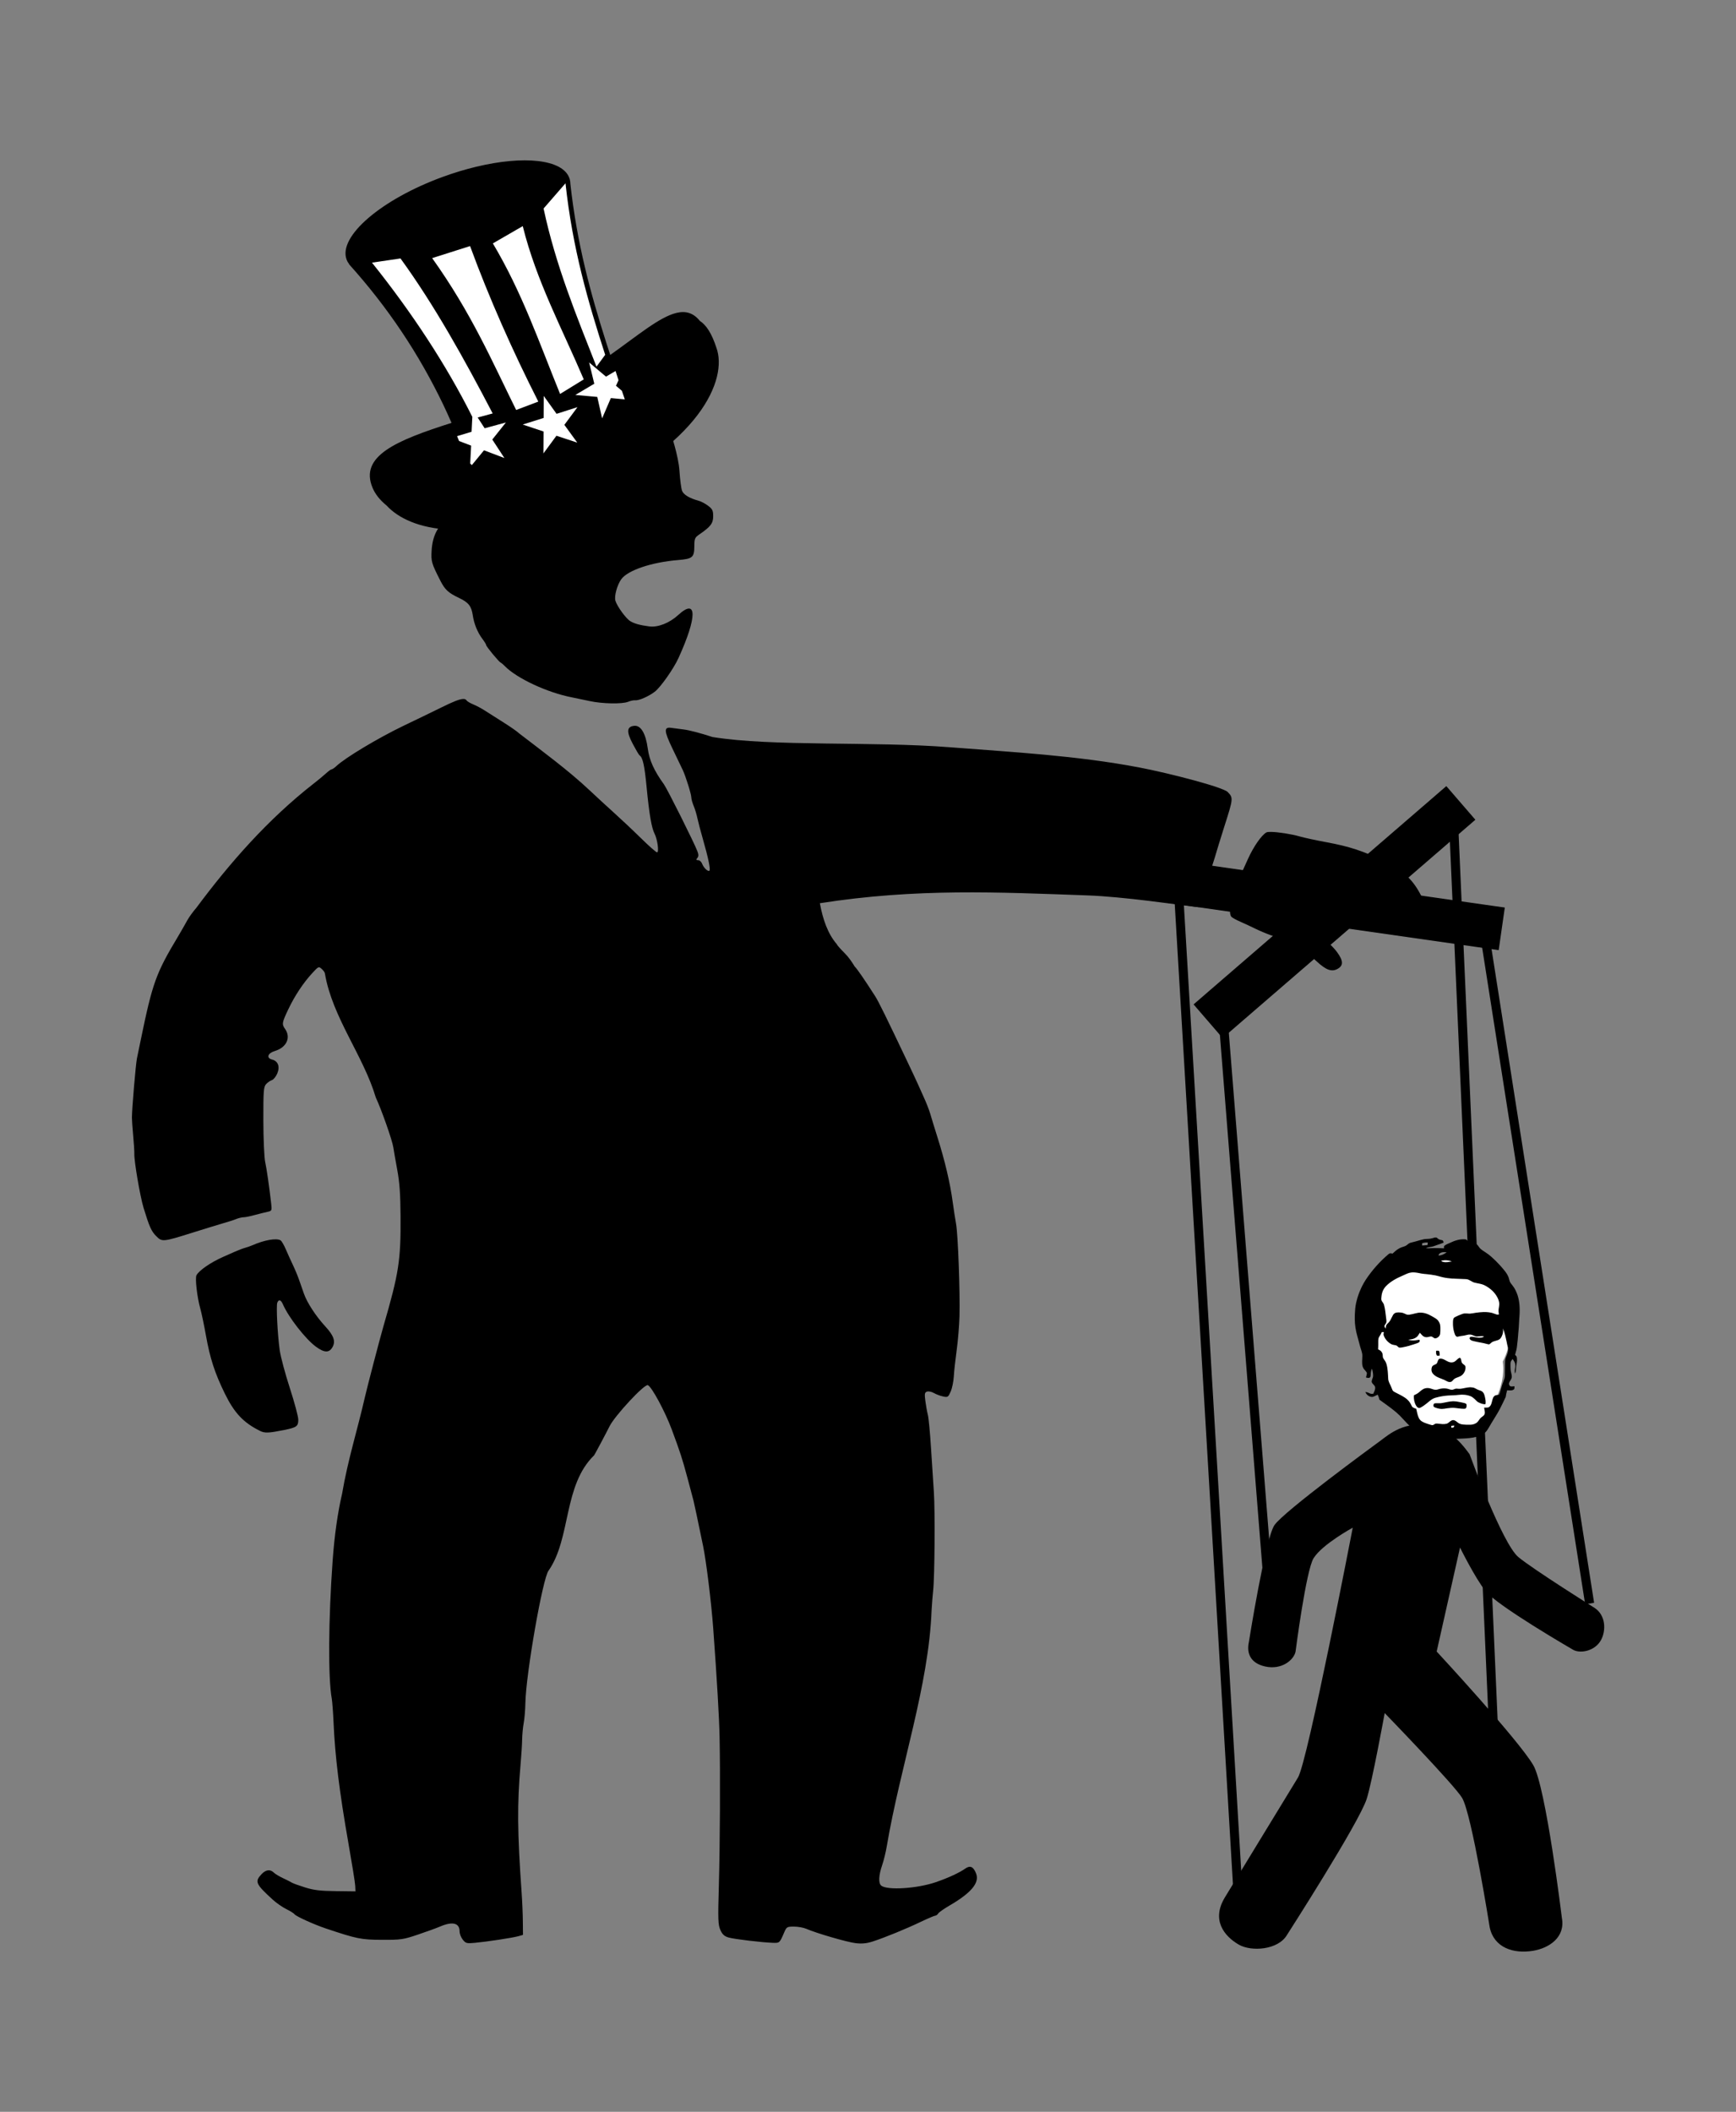 <?xml version="1.0" encoding="UTF-8" standalone="no"?>
<!-- Created with Inkscape (http://www.inkscape.org/) -->

<svg
   xmlns:dc="http://purl.org/dc/elements/1.1/"
   xmlns:cc="http://creativecommons.org/ns#"
   xmlns:rdf="http://www.w3.org/1999/02/22-rdf-syntax-ns#"
   xmlns:svg="http://www.w3.org/2000/svg"
   xmlns="http://www.w3.org/2000/svg"
   xmlns:xlink="http://www.w3.org/1999/xlink"
   xmlns:sodipodi="http://sodipodi.sourceforge.net/DTD/sodipodi-0.dtd"
   xmlns:inkscape="http://www.inkscape.org/namespaces/inkscape"
   width="451.14"
   height="548.72"
   id="svg3621"
   version="1.1"
   inkscape:version="0.48.4 r9939"
   sodipodi:docname="puppteer_Jair_Bolsonaro.svg">
  <rect width="100%" height="100%" fill="#808080" stroke="none"/>
  <defs
     id="defs3623">
    <linearGradient
       inkscape:collect="always"
       id="linearGradient27295">
      <stop
         style="stop-color:#554400;stop-opacity:1;"
         offset="0"
         id="stop27297" />
      <stop
         style="stop-color:#decd87;stop-opacity:1"
         offset="1"
         id="stop27299" />
    </linearGradient>
    <linearGradient
       inkscape:collect="always"
       id="linearGradient26796">
      <stop
         style="stop-color:#535d6c;stop-opacity:1;"
         offset="0"
         id="stop26798" />
      <stop
         style="stop-color:#929cab;stop-opacity:1"
         offset="1"
         id="stop26800" />
    </linearGradient>
    <linearGradient
       inkscape:collect="always"
       id="linearGradient26772">
      <stop
         style="stop-color:#0b1728;stop-opacity:1;"
         offset="0"
         id="stop26774" />
      <stop
         style="stop-color:#1f3f6f;stop-opacity:1"
         offset="1"
         id="stop26776" />
    </linearGradient>
    <linearGradient
       id="linearGradient26758"
       inkscape:collect="always">
      <stop
         id="stop26760"
         offset="0"
         style="stop-color:#ffb380;stop-opacity:1;" />
      <stop
         id="stop26762"
         offset="1"
         style="stop-color:#be6020;stop-opacity:1" />
    </linearGradient>
    <linearGradient
       inkscape:collect="always"
       id="linearGradient26710">
      <stop
         style="stop-color:#000000;stop-opacity:1"
         offset="0"
         id="stop26712" />
      <stop
         style="stop-color:#4d4d4d;stop-opacity:1"
         offset="1"
         id="stop26714" />
    </linearGradient>
    <linearGradient
       inkscape:collect="always"
       id="linearGradient26702">
      <stop
         style="stop-color:#1a1a1a;stop-opacity:1"
         offset="0"
         id="stop26704" />
      <stop
         style="stop-color:#808080;stop-opacity:1"
         offset="1"
         id="stop26706" />
    </linearGradient>
    <linearGradient
       inkscape:collect="always"
       xlink:href="#linearGradient26772"
       id="linearGradient27186"
       x1="1281.449"
       y1="811.211"
       x2="825.513"
       y2="823.895"
       gradientUnits="userSpaceOnUse" />
    <linearGradient
       inkscape:collect="always"
       xlink:href="#linearGradient26758"
       id="linearGradient27188"
       x1="238.489"
       y1="312.981"
       x2="464.763"
       y2="312.981"
       gradientUnits="userSpaceOnUse" />
    <linearGradient
       inkscape:collect="always"
       xlink:href="#linearGradient26710"
       id="linearGradient27190"
       x1="210.215"
       y1="178.388"
       x2="473.307"
       y2="178.388"
       gradientUnits="userSpaceOnUse" />
    <linearGradient
       inkscape:collect="always"
       xlink:href="#linearGradient26710"
       id="linearGradient27192"
       x1="100.217"
       y1="1373.574"
       x2="312.994"
       y2="1373.574"
       gradientUnits="userSpaceOnUse" />
    <linearGradient
       inkscape:collect="always"
       xlink:href="#linearGradient26710"
       id="linearGradient27194"
       x1="467.776"
       y1="1372.268"
       x2="674.769"
       y2="1372.268"
       gradientUnits="userSpaceOnUse" />
    <linearGradient
       id="linearGradient3801">
      <stop
         id="stop3803"
         style="stop-color:#a20000"
         offset="0" />
      <stop
         id="stop3805"
         style="stop-color:#d40000"
         offset="1" />
    </linearGradient>
    <linearGradient
       id="linearGradient3791">
      <stop
         id="stop3793"
         style="stop-color:#e6e6e6"
         offset="0" />
      <stop
         id="stop3795"
         style="stop-color:#d5d5d5"
         offset="1" />
    </linearGradient>
    <linearGradient
       id="linearGradient3723"
       y2="1038.8"
       gradientUnits="userSpaceOnUse"
       x2="33.363"
       gradientTransform="translate(0,1.97)"
       y1="1033.3"
       x1="15.312"
       inkscape:collect="always">
      <stop
         id="stop3637"
         style="stop-color:#003e8c"
         offset="0" />
      <stop
         id="stop3639"
         style="stop-color:#0062db"
         offset="1" />
    </linearGradient>
    <filter
       id="filter3729"
       height="1.252"
       width="1.185"
       y="-0.126"
       x="-0.092"
       inkscape:collect="always"
       color-interpolation-filters="sRGB">
      <feGaussianBlur
         id="feGaussianBlur3731"
         stdDeviation="0.411"
         inkscape:collect="always" />
    </filter>
    <filter
       id="filter3733"
       height="1.252"
       width="1.185"
       y="-0.126"
       x="-0.092"
       inkscape:collect="always"
       color-interpolation-filters="sRGB">
      <feGaussianBlur
         id="feGaussianBlur3735"
         stdDeviation="0.411"
         inkscape:collect="always" />
    </filter>
    <filter
       id="filter3743"
       height="1.296"
       width="1.302"
       y="-0.148"
       x="-0.151"
       inkscape:collect="always"
       color-interpolation-filters="sRGB">
      <feGaussianBlur
         id="feGaussianBlur3745"
         stdDeviation="0.469"
         inkscape:collect="always" />
    </filter>
    <filter
       id="filter3757"
       height="1.461"
       width="1.605"
       y="-0.23"
       x="-0.302"
       inkscape:collect="always"
       color-interpolation-filters="sRGB">
      <feGaussianBlur
         id="feGaussianBlur3759"
         stdDeviation="0.356"
         inkscape:collect="always" />
    </filter>
    <filter
       id="filter3765"
       height="1.176"
       width="1.246"
       y="-0.088"
       x="-0.123"
       inkscape:collect="always"
       color-interpolation-filters="sRGB">
      <feGaussianBlur
         id="feGaussianBlur3767"
         stdDeviation="0.263"
         inkscape:collect="always" />
    </filter>
    <filter
       id="filter3664"
       height="1.717"
       width="1.19"
       y="-0.359"
       x="-0.095"
       inkscape:collect="always"
       color-interpolation-filters="sRGB">
      <feGaussianBlur
         id="feGaussianBlur3666"
         stdDeviation="1.39"
         inkscape:collect="always" />
    </filter>
    <linearGradient
       inkscape:collect="always"
       xlink:href="#linearGradient27295"
       id="linearGradient3348"
       gradientUnits="userSpaceOnUse"
       gradientTransform="matrix(1,0,0,0.318,29.235,311.885)"
       x1="191.517"
       y1="82.318"
       x2="190.92"
       y2="393.355" />
    <linearGradient
       inkscape:collect="always"
       xlink:href="#linearGradient26758"
       id="linearGradient3350"
       gradientUnits="userSpaceOnUse"
       x1="13.889"
       y1="259.216"
       x2="46.033"
       y2="259.216" />
    <linearGradient
       inkscape:collect="always"
       xlink:href="#linearGradient26758"
       id="linearGradient3352"
       gradientUnits="userSpaceOnUse"
       x1="213.681"
       y1="86.189"
       x2="237.868"
       y2="86.189" />
    <linearGradient
       inkscape:collect="always"
       xlink:href="#linearGradient26710"
       id="linearGradient3354"
       gradientUnits="userSpaceOnUse"
       x1="157.081"
       y1="1113.72"
       x2="641.354"
       y2="1113.72" />
    <linearGradient
       inkscape:collect="always"
       xlink:href="#linearGradient26758"
       id="linearGradient3356"
       gradientUnits="userSpaceOnUse"
       x1="238.489"
       y1="312.981"
       x2="464.763"
       y2="312.981" />
    <linearGradient
       inkscape:collect="always"
       xlink:href="#linearGradient26710"
       id="linearGradient3358"
       gradientUnits="userSpaceOnUse"
       x1="210.215"
       y1="178.388"
       x2="473.307"
       y2="178.388" />
    <linearGradient
       inkscape:collect="always"
       xlink:href="#linearGradient26702"
       id="linearGradient3360"
       gradientUnits="userSpaceOnUse"
       x1="0.836"
       y1="681.749"
       x2="805.229"
       y2="681.749" />
    <linearGradient
       inkscape:collect="always"
       xlink:href="#linearGradient26710"
       id="linearGradient3362"
       gradientUnits="userSpaceOnUse"
       x1="100.217"
       y1="1373.574"
       x2="312.994"
       y2="1373.574" />
    <linearGradient
       inkscape:collect="always"
       xlink:href="#linearGradient26710"
       id="linearGradient3364"
       gradientUnits="userSpaceOnUse"
       x1="467.776"
       y1="1372.268"
       x2="674.769"
       y2="1372.268" />
    <linearGradient
       inkscape:collect="always"
       xlink:href="#linearGradient26758"
       id="linearGradient3366"
       gradientUnits="userSpaceOnUse"
       x1="1125.686"
       y1="166.604"
       x2="847.403"
       y2="179.288" />
    <linearGradient
       inkscape:collect="always"
       xlink:href="#linearGradient26772"
       id="linearGradient3368"
       gradientUnits="userSpaceOnUse"
       x1="1140.852"
       y1="62.758"
       x2="926.219"
       y2="69.1" />
    <linearGradient
       inkscape:collect="always"
       xlink:href="#linearGradient26772"
       id="linearGradient3370"
       gradientUnits="userSpaceOnUse"
       x1="1281.449"
       y1="811.211"
       x2="825.513"
       y2="823.895" />
    <linearGradient
       inkscape:collect="always"
       xlink:href="#linearGradient26796"
       id="linearGradient3372"
       gradientUnits="userSpaceOnUse"
       x1="1228.054"
       y1="1023.065"
       x2="864.203"
       y2="1027.293" />
    <linearGradient
       inkscape:collect="always"
       xlink:href="#linearGradient3801"
       id="linearGradient3374"
       gradientUnits="userSpaceOnUse"
       gradientTransform="translate(0,1.97)"
       x1="33.414"
       y1="1035.4"
       x2="14.842"
       y2="1043.5" />
    <radialGradient
       inkscape:collect="always"
       xlink:href="#linearGradient3801"
       id="radialGradient3376"
       gradientUnits="userSpaceOnUse"
       gradientTransform="matrix(4.509,0.052,-0.024,2.039,-45.612,1004.7)"
       cx="13.568"
       cy="15.359"
       r="7.492" />
    <linearGradient
       inkscape:collect="always"
       xlink:href="#linearGradient3801"
       id="linearGradient3378"
       gradientUnits="userSpaceOnUse"
       gradientTransform="translate(0,1.97)"
       x1="33.36"
       y1="1028.9"
       x2="15.411"
       y2="1028.3" />
    <linearGradient
       inkscape:collect="always"
       xlink:href="#linearGradient3791"
       id="linearGradient3380"
       gradientUnits="userSpaceOnUse"
       gradientTransform="translate(0,1006.3)"
       x1="15.411"
       y1="19.224"
       x2="17.589"
       y2="19.224" />
    <linearGradient
       inkscape:collect="always"
       xlink:href="#linearGradient3791"
       id="linearGradient3382"
       gradientUnits="userSpaceOnUse"
       gradientTransform="translate(0,1.97)"
       x1="21.304"
       y1="1023.9"
       x2="25.117"
       y2="1023.9" />
    <linearGradient
       inkscape:collect="always"
       xlink:href="#linearGradient3791"
       id="linearGradient3384"
       gradientUnits="userSpaceOnUse"
       gradientTransform="translate(0,1.97)"
       x1="26.958"
       y1="1023.1"
       x2="30.101"
       y2="1023.1" />
    <linearGradient
       inkscape:collect="always"
       xlink:href="#linearGradient3791"
       id="linearGradient3386"
       gradientUnits="userSpaceOnUse"
       gradientTransform="translate(0,1006.3)"
       x1="30.089"
       y1="16.297"
       x2="32.906"
       y2="16.297" />
    <linearGradient
       inkscape:collect="always"
       xlink:href="#linearGradient3723"
       id="linearGradient3388"
       gradientUnits="userSpaceOnUse"
       gradientTransform="translate(0,1.97)"
       x1="15.312"
       y1="1033.3"
       x2="33.363"
       y2="1038.8" />
    <radialGradient
       inkscape:collect="always"
       xlink:href="#linearGradient3791"
       id="radialGradient3390"
       gradientUnits="userSpaceOnUse"
       gradientTransform="matrix(1.388,1.031,-0.633,0.852,12.156,992.7)"
       cx="17.354"
       cy="30.081"
       r="2.562" />
    <radialGradient
       inkscape:collect="always"
       xlink:href="#linearGradient3791"
       id="radialGradient3392"
       gradientUnits="userSpaceOnUse"
       gradientTransform="matrix(1,0,0,0.99,0,0.182)"
       cx="16.556"
       cy="19.074"
       r="3.536" />
    <radialGradient
       inkscape:collect="always"
       xlink:href="#linearGradient3791"
       id="radialGradient3394"
       gradientUnits="userSpaceOnUse"
       gradientTransform="matrix(1,0,0,1.216,0,1000.3)"
       cx="30.953"
       cy="27.938"
       r="2.391" />
    <radialGradient
       inkscape:collect="always"
       xlink:href="#linearGradient3801"
       id="radialGradient3396"
       gradientUnits="userSpaceOnUse"
       gradientTransform="matrix(1,0,0,0.667,0,6)"
       cx="14.614"
       cy="17.009"
       r="7.5" />
    <linearGradient
       inkscape:collect="always"
       xlink:href="#linearGradient3801"
       id="linearGradient3546"
       gradientUnits="userSpaceOnUse"
       gradientTransform="translate(0,1.97)"
       x1="33.414"
       y1="1035.4"
       x2="14.842"
       y2="1043.5" />
    <radialGradient
       inkscape:collect="always"
       xlink:href="#linearGradient3801"
       id="radialGradient3548"
       gradientUnits="userSpaceOnUse"
       gradientTransform="matrix(4.509,0.052,-0.024,2.039,-45.612,1004.7)"
       cx="13.568"
       cy="15.359"
       r="7.492" />
    <linearGradient
       inkscape:collect="always"
       xlink:href="#linearGradient3801"
       id="linearGradient3550"
       gradientUnits="userSpaceOnUse"
       gradientTransform="translate(0,1.97)"
       x1="33.36"
       y1="1028.9"
       x2="15.411"
       y2="1028.3" />
    <linearGradient
       inkscape:collect="always"
       xlink:href="#linearGradient3791"
       id="linearGradient3552"
       gradientUnits="userSpaceOnUse"
       gradientTransform="translate(0,1006.3)"
       x1="15.411"
       y1="19.224"
       x2="17.589"
       y2="19.224" />
    <linearGradient
       inkscape:collect="always"
       xlink:href="#linearGradient3791"
       id="linearGradient3554"
       gradientUnits="userSpaceOnUse"
       gradientTransform="translate(0,1.97)"
       x1="21.304"
       y1="1023.9"
       x2="25.117"
       y2="1023.9" />
    <linearGradient
       inkscape:collect="always"
       xlink:href="#linearGradient3791"
       id="linearGradient3556"
       gradientUnits="userSpaceOnUse"
       gradientTransform="translate(0,1.97)"
       x1="26.958"
       y1="1023.1"
       x2="30.101"
       y2="1023.1" />
    <linearGradient
       inkscape:collect="always"
       xlink:href="#linearGradient3791"
       id="linearGradient3558"
       gradientUnits="userSpaceOnUse"
       gradientTransform="translate(0,1006.3)"
       x1="30.089"
       y1="16.297"
       x2="32.906"
       y2="16.297" />
    <linearGradient
       inkscape:collect="always"
       xlink:href="#linearGradient3723"
       id="linearGradient3560"
       gradientUnits="userSpaceOnUse"
       gradientTransform="translate(0,1.97)"
       x1="15.312"
       y1="1033.3"
       x2="33.363"
       y2="1038.8" />
    <radialGradient
       inkscape:collect="always"
       xlink:href="#linearGradient3791"
       id="radialGradient3562"
       gradientUnits="userSpaceOnUse"
       gradientTransform="matrix(1.388,1.031,-0.633,0.852,12.156,992.7)"
       cx="17.354"
       cy="30.081"
       r="2.562" />
    <radialGradient
       inkscape:collect="always"
       xlink:href="#linearGradient3791"
       id="radialGradient3564"
       gradientUnits="userSpaceOnUse"
       gradientTransform="matrix(1,0,0,0.99,0,0.182)"
       cx="16.556"
       cy="19.074"
       r="3.536" />
    <radialGradient
       inkscape:collect="always"
       xlink:href="#linearGradient3791"
       id="radialGradient3566"
       gradientUnits="userSpaceOnUse"
       gradientTransform="matrix(1,0,0,1.216,0,1000.3)"
       cx="30.953"
       cy="27.938"
       r="2.391" />
    <radialGradient
       inkscape:collect="always"
       xlink:href="#linearGradient3801"
       id="radialGradient3568"
       gradientUnits="userSpaceOnUse"
       gradientTransform="matrix(1,0,0,0.667,0,6)"
       cx="14.614"
       cy="17.009"
       r="7.5" />
    <linearGradient
       inkscape:collect="always"
       xlink:href="#linearGradient3801"
       id="linearGradient3590"
       gradientUnits="userSpaceOnUse"
       gradientTransform="matrix(5.048,0,0,5.048,-649.927,-5619.587)"
       x1="33.414"
       y1="1035.4"
       x2="14.842"
       y2="1043.5" />
  </defs>
  <sodipodi:namedview
     id="base"
     pagecolor="#ffffff"
     bordercolor="#666666"
     borderopacity="1.0"
     inkscape:pageopacity="0.0"
     inkscape:pageshadow="2"
     inkscape:zoom="1.1512203"
     inkscape:cx="294.82794"
     inkscape:cy="322.81976"
     inkscape:document-units="px"
     inkscape:current-layer="layer1"
     showgrid="false"
     inkscape:window-width="1280"
     inkscape:window-height="749"
     inkscape:window-x="0"
     inkscape:window-y="26"
     inkscape:window-maximized="1"
     fit-margin-top="0"
     fit-margin-left="0"
     fit-margin-right="0"
     fit-margin-bottom="0" />
  <g
     inkscape:label="Layer 1"
     inkscape:groupmode="layer"
     id="layer1"
     transform="translate(1276.78,1139.623)">
    <g
       id="g3975">
      <g
         style="fill:#000000"
         transform="matrix(0.249,0,0,0.249,-711.984,-819.464)"
         id="g3700">
        <path
           sodipodi:nodetypes="cc"
           d="m -1039.427,-375.069 63.682,1072.285"
           inkscape:connector-curvature="0"
           style="fill:#000000;stroke:#000000;stroke-width:9.458px"
           id="path10398-1" />
        <path
           inkscape:connector-curvature="0"
           id="path10384-9"
           d="m -758.781,-465.469 -17.531,15.156 -228.719,197.469 -17.531,15.156 30.312,35.125 17.531,-15.156 228.719,-197.5 17.531,-15.156 -30.312,-35.094 z"
           style="font-size:medium;font-style:normal;font-variant:normal;font-weight:normal;font-stretch:normal;text-indent:0;text-align:start;text-decoration:none;line-height:normal;letter-spacing:normal;word-spacing:normal;text-transform:none;direction:ltr;block-progression:tb;writing-mode:lr-tb;text-anchor:start;baseline-shift:baseline;color:#000000;fill:#000000;fill-opacity:1;fill-rule:nonzero;stroke:none;stroke-width:46.376;marker:none;visibility:visible;display:inline;overflow:visible;enable-background:accumulate;font-family:Sans;-inkscape-font-specification:Sans" />
        <path
           sodipodi:nodetypes="cc"
           d="m -992.609,-234.143 51.37,644.083"
           inkscape:connector-curvature="0"
           style="fill:#000000;stroke:#000000;stroke-width:9.458px"
           id="path10394-8" />
        <path
           sodipodi:nodetypes="cc"
           d="m -751.805,-441.276 51.341,1166.205"
           inkscape:connector-curvature="0"
           style="fill:#000000;stroke:#000000;stroke-width:9.458px"
           id="path10396-0" />
        <path
           inkscape:connector-curvature="0"
           id="path10382-1"
           d="m -1043.812,-388.156 -6.344,44.438 22.219,3.156 301.594,43.094 22.219,3.156 6.375,-44.438 -22.219,-3.156 L -1021.594,-385 l -22.219,-3.156 z"
           style="font-size:medium;font-style:normal;font-variant:normal;font-weight:normal;font-stretch:normal;text-indent:0;text-align:start;text-decoration:none;line-height:normal;letter-spacing:normal;word-spacing:normal;text-transform:none;direction:ltr;block-progression:tb;writing-mode:lr-tb;text-anchor:start;baseline-shift:baseline;color:#000000;fill:#000000;fill-opacity:1;fill-rule:nonzero;stroke:none;stroke-width:44.89;marker:none;visibility:visible;display:inline;overflow:visible;enable-background:accumulate;font-family:Sans;-inkscape-font-specification:Sans" />
        <path
           sodipodi:nodetypes="cc"
           d="M -718.324,-307.917 -609.213,387.504"
           inkscape:connector-curvature="0"
           style="fill:#000000;stroke:#000000;stroke-width:9.458px"
           id="path10400-0" />
      </g>
      <path
         style="fill:#000000;stroke-width:0.353"
         d="M 120.25 181.625 C 119.269 181.699 117.569 182.397 114.719 183.812 C 112.278 185.025 107.878 187.135 104.969 188.531 C 98.209 191.777 89.664 196.918 87.406 199.062 C 86.912 199.532 86.34 199.906 86.156 199.906 C 85.973 199.906 85.299 200.416 84.625 201.031 C 83.951 201.647 82.561 202.786 81.562 203.562 C 69.55 212.942 59.658 224.274 51.031 235.875 C 50.221 236.797 49.143 238.261 48.656 239.156 C 48.169 240.051 47.118 241.907 46.312 243.25 C 40.529 252.887 39.655 255.265 36.562 270.281 C 36.217 271.96 35.792 274.074 35.594 274.969 C 35.279 276.389 34.281 288.209 34.281 290.438 C 34.282 290.885 34.409 292.892 34.594 294.906 C 34.779 296.92 34.933 299.11 34.906 299.781 C 34.831 301.656 36.408 310.878 37.312 313.844 C 38.799 318.718 39.333 319.927 40.594 321.188 C 42.116 322.71 42.285 322.713 49.844 320.344 C 52.865 319.397 56.439 318.289 57.781 317.906 C 59.124 317.523 60.745 317.01 61.375 316.75 C 62.005 316.49 62.889 316.281 63.344 316.281 C 63.798 316.281 65.097 316.004 66.25 315.688 C 67.403 315.371 68.888 315.018 69.531 314.875 C 70.658 314.625 70.679 314.531 70.469 312.688 C 69.991 308.504 69.318 303.762 68.906 301.875 C 68.668 300.781 68.448 295.967 68.438 291.188 C 68.425 283.395 68.502 282.41 69.156 281.688 C 69.557 281.244 70.234 280.79 70.656 280.656 C 71.078 280.522 71.721 279.725 72.062 278.906 C 72.803 277.134 72.252 275.697 70.719 275.312 C 69.147 274.918 69.549 273.65 71.406 273.094 C 74.451 272.182 75.662 269.615 74.094 267.375 C 73.207 266.109 73.265 265.739 74.906 262.281 C 76.594 258.725 78.818 255.375 81.156 252.844 C 82.776 251.09 82.828 251.06 83.625 251.781 C 84.074 252.187 84.438 252.715 84.438 252.969 C 86.374 264.358 94.378 274.183 97.656 285.156 C 99.16 288.374 101.952 296.309 102.219 298.156 C 102.316 298.828 102.762 301.413 103.219 303.875 C 103.849 307.271 104.052 310.197 104.094 316.062 C 104.175 327.479 103.648 330.855 99.656 344.562 C 98.762 347.633 95.394 360.52 94.812 363.094 C 92.892 371.527 90.39 379.319 88.906 388.094 C 87.759 393.027 86.923 398.835 86.438 405.594 C 85.341 420.874 85.249 436.075 86.219 441.375 C 86.342 442.046 86.565 444.89 86.688 447.688 C 87.065 456.281 88.191 465.532 90.562 479.031 C 91.487 484.29 92.282 489.217 92.312 490 L 92.375 491.438 L 87.281 491.375 C 83.298 491.336 81.574 491.133 79.344 490.438 C 77.777 489.949 76.211 489.392 75.875 489.188 C 75.539 488.983 74.488 488.445 73.531 488 C 72.574 487.555 71.502 486.908 71.156 486.562 C 70.227 485.633 69.063 485.786 67.938 487 C 66.161 488.917 66.439 489.532 70.844 493.562 C 71.756 494.397 73.334 495.515 74.375 496.031 C 75.415 496.548 76.398 497.159 76.531 497.375 C 76.852 497.894 81.575 500.04 84.625 501.062 C 92.709 503.772 93.805 504.009 99.281 504.031 C 104.223 504.051 104.833 503.946 108.562 502.688 C 110.758 501.947 113.394 500.996 114.406 500.562 C 117.613 499.188 119.438 499.658 119.438 501.844 C 119.438 502.44 119.791 503.385 120.25 503.969 C 121.019 504.947 121.268 505.009 123.406 504.812 C 126.52 504.526 133.174 503.515 134.688 503.094 L 135.906 502.75 L 135.875 499.344 C 135.862 497.458 135.722 494.082 135.562 491.844 C 134.439 476.061 134.379 468.767 135.281 458.469 C 135.477 456.231 135.666 453.349 135.688 452.062 C 135.709 450.776 135.884 448.822 136.094 447.719 C 136.303 446.615 136.5 444.282 136.531 442.531 C 136.667 434.967 141.054 409.942 142.562 408.094 C 148.44 399.671 146.307 385.985 154.406 378.125 C 154.849 377.4 157.545 372.329 158.406 370.594 C 159.771 367.845 167.432 359.602 168.344 359.906 C 169.314 360.23 172.836 366.748 174.562 371.406 C 176.767 377.354 177.278 378.889 178.656 384.031 C 179.436 386.94 180.128 389.571 180.219 389.906 C 180.376 390.483 181.315 394.901 182.719 401.719 C 183.541 405.71 184.856 416.398 185.344 423.062 C 186.335 436.603 186.898 446.307 187 451.344 C 187.198 461.144 187.113 479.399 186.812 489.812 C 186.551 498.89 186.605 500.139 187.219 501.5 C 187.744 502.664 188.257 503.12 189.375 503.438 C 190.891 503.868 198.172 504.735 200.938 504.812 C 202.594 504.859 202.614 504.853 203.781 502.125 C 204.401 500.677 204.53 500.594 206.312 500.594 C 207.345 500.594 208.795 500.849 209.5 501.156 C 212.184 502.325 220.215 504.658 222.406 504.906 C 224.068 505.095 225.285 504.958 226.875 504.438 C 229.984 503.42 235.422 501.204 239.312 499.344 C 241.146 498.467 242.837 497.75 243.062 497.75 C 243.288 497.75 243.633 497.486 243.812 497.188 C 243.991 496.889 245.317 495.958 246.75 495.125 C 252.351 491.869 254.567 489.244 253.688 486.875 C 253.004 485.033 252.127 484.618 250.875 485.5 C 249.314 486.6 246.556 487.884 243.25 489.031 C 238.369 490.725 230.539 491.215 229 489.938 C 228.24 489.307 228.346 487.252 229.25 484.625 C 229.676 483.388 230.199 481.209 230.438 479.781 C 233.955 459.007 241.348 438.073 242.094 418.406 C 242.192 416.728 242.369 414.431 242.5 413.312 C 242.893 409.972 243.021 392.503 242.688 387.688 C 242.517 385.226 242.181 380.032 241.938 376.156 C 241.694 372.28 241.335 368.448 241.125 367.625 C 240.915 366.802 240.619 365.143 240.469 363.969 C 240.238 362.174 240.292 361.818 240.875 361.594 C 241.256 361.447 242.066 361.594 242.656 361.938 C 243.247 362.281 244.332 362.687 245.062 362.844 C 246.312 363.111 246.419 363.028 247.062 361.562 C 247.439 360.705 247.802 358.905 247.875 357.562 C 247.948 356.22 248.292 353.164 248.625 350.75 C 248.958 348.336 249.282 344.397 249.344 342 C 249.507 335.654 248.967 320.931 248.469 318.094 C 248.233 316.751 247.835 314.197 247.594 312.406 C 246.92 307.408 245.561 301.605 243.562 295.312 C 242.852 293.075 242.04 290.413 241.75 289.406 C 241.46 288.399 240.71 286.499 240.094 285.156 C 239.477 283.814 238.731 282.14 238.438 281.469 C 238.144 280.797 236.99 278.35 235.875 276 C 230.389 264.439 228.301 260.21 227.469 258.906 C 224.718 254.601 222.634 251.579 222.125 251.156 C 221.341 249.849 220.461 248.614 219.531 247.688 C 218.415 246.583 217.5 245.543 217.5 245.375 C 215.126 242.649 213.836 238.903 213.062 234.688 C 238.27 230.748 259.368 231.828 282.625 232.656 C 291.918 232.987 306.194 235.093 310.375 235.594 C 312.217 235.815 312.275 235.781 312.531 234.656 C 312.677 234.014 313.052 232.589 313.375 231.438 C 313.698 230.286 313.966 228.955 313.969 228.5 C 313.971 228.046 314.174 227.16 314.438 226.531 C 314.701 225.903 315.266 224.278 315.656 222.938 C 316.047 221.597 317.13 218.016 318.094 215 C 320.505 207.455 320.545 207.312 319.031 205.781 C 317.778 204.514 303.843 200.894 296.031 199.406 C 279.822 196.32 263.263 195.436 246.812 194.156 C 226.625 192.586 200.636 194.025 185.156 191.5 C 182.113 190.513 179.267 189.734 177.594 189.531 C 176.363 189.382 174.962 189.2 174.469 189.125 C 172.484 188.825 172.531 189.885 174.75 194.5 C 175.911 196.915 177.127 199.422 177.438 200.094 C 178.23 201.804 179.656 206.365 179.656 207.219 C 179.656 207.61 179.936 208.611 180.281 209.438 C 180.627 210.264 181.055 211.721 181.25 212.656 C 181.445 213.591 182.078 215.986 182.656 218 C 184.058 222.883 184.682 225.912 184.375 226.219 C 184.009 226.585 182.881 225.521 182.469 224.438 C 182.274 223.925 181.806 223.5 181.438 223.5 C 180.914 223.5 180.855 223.375 181.219 222.938 C 181.559 222.527 181.573 222.074 181.25 221.219 C 180.414 219.002 173.414 204.999 172.531 203.781 C 169.98 200.26 168.744 197.525 168.344 194.531 C 167.818 190.597 166.55 188.433 164.844 188.594 C 162.869 188.779 162.743 190.081 164.438 193.281 C 165.239 194.795 166.024 196.138 166.188 196.25 C 167.04 196.831 167.488 198.82 168.031 204.469 C 168.718 211.612 169.334 215.125 170.094 216.594 C 170.855 218.066 171.311 221.469 170.75 221.469 C 170.505 221.469 168.605 219.792 166.531 217.75 C 164.457 215.708 161.303 212.751 159.531 211.156 C 157.759 209.561 154.915 206.943 153.219 205.344 C 147.694 200.147 140.972 195.22 134.875 190.531 C 134.539 190.17 132.715 188.881 130.812 187.688 C 128.91 186.494 126.721 185.106 125.938 184.594 C 125.154 184.082 123.824 183.374 123 183.031 C 122.176 182.689 121.39 182.227 121.25 182 C 121.122 181.793 120.924 181.665 120.625 181.625 C 120.513 181.61 120.39 181.614 120.25 181.625 z M 330.375 216.156 C 329.758 216.143 329.314 216.181 329.125 216.281 C 327.863 216.953 325.749 219.984 324.312 223.188 C 323.962 223.969 323.34 225.326 322.938 226.219 C 322.535 227.111 322.093 228.316 321.938 228.875 C 321.782 229.434 321.451 230.241 321.25 230.688 C 320.323 232.747 319.751 234.878 319.656 236.375 C 319.643 236.589 319.65 236.782 319.656 236.969 C 319.672 237.466 319.773 237.864 319.938 238.125 C 320.108 238.397 321.173 238.987 322.281 239.469 C 323.39 239.95 325.197 240.803 326.312 241.344 C 327.428 241.885 329.151 242.614 330.156 242.969 C 331.161 243.323 332.798 243.896 333.781 244.25 C 336.121 245.093 339.592 247.393 342.188 249.812 C 344.601 252.063 346.08 252.586 347.594 251.75 C 349.145 250.893 349.11 249.656 347.5 247.438 C 345.533 244.728 339.93 240.318 336.594 238.844 C 335.334 238.287 335.146 237.713 336.125 237.344 C 336.957 237.03 344.46 237.44 348.5 238.031 C 350.177 238.276 354.6 239.49 358.312 240.719 C 362.025 241.947 365.695 242.969 366.5 242.969 C 368.203 242.978 368.521 242.51 369.188 239.281 C 370.029 235.206 370.087 234.285 369.469 233.031 C 367.33 228.695 364.856 226.325 359.781 223.812 C 354.474 221.185 350.708 219.941 344.75 218.844 C 342.067 218.35 338.926 217.674 337.781 217.344 C 335.583 216.709 332.227 216.196 330.375 216.156 z "
         transform="translate(-1276.78,-1139.623)"
         id="path3719" />
      <path
         id="path3717"
         d="m -1143.726,-719.601 c 0.138,-0.224 -0.045,-0.407 -0.407,-0.407 -0.362,0 -0.545,0.183 -0.407,0.407 0.138,0.224 0.321,0.407 0.407,0.407 0.085,0 0.269,-0.183 0.407,-0.407 z"
         style="fill:#000000;stroke-width:0.353"
         inkscape:connector-curvature="0" />
      <path
         id="path3715"
         d="m -1209.232,-767.838 c -4.324,-2.162 -6.663,-4.653 -9.148,-9.742 -2.598,-5.322 -3.82,-9.09 -4.884,-15.054 -0.479,-2.685 -1.136,-5.821 -1.46,-6.968 -0.829,-2.935 -1.402,-7.922 -0.996,-8.674 0.679,-1.259 3.715,-3.348 6.926,-4.767 0.783,-0.346 2.156,-0.955 3.052,-1.352 0.895,-0.398 2.085,-0.848 2.645,-1.001 0.559,-0.153 1.383,-0.44 1.831,-0.638 3.146,-1.395 6.368,-1.959 7.41,-1.297 0.271,0.172 0.881,1.222 1.357,2.333 0.475,1.111 1.302,2.936 1.836,4.054 0.535,1.119 1.258,2.858 1.607,3.865 0.349,1.007 0.919,2.637 1.268,3.623 0.83,2.345 3.105,5.828 5.51,8.438 2.237,2.426 2.757,3.898 1.913,5.407 -0.865,1.547 -2.119,1.516 -4.329,-0.107 -2.698,-1.982 -7.086,-7.608 -8.541,-10.952 -0.549,-1.263 -1.109,-1.436 -1.484,-0.459 -0.319,0.83 0.065,8.317 0.634,12.36 0.236,1.678 1.417,6.094 2.626,9.813 1.208,3.719 2.197,7.42 2.197,8.225 0,1.703 -0.429,2.015 -3.662,2.664 -4.08,0.819 -5.056,0.855 -6.307,0.229 z"
         style="fill:#000000;stroke-width:0.353"
         inkscape:connector-curvature="0" />
      <path
         sodipodi:nodetypes="ccccscccscscsscccsscscccsscccscc"
         id="path3713"
         d="m -1123.585,-957.472 c -1.454,-0.321 -3.49,-0.746 -4.523,-0.944 -6.419,-1.232 -14.444,-4.974 -17.527,-8.173 -0.379,-0.393 -0.84,-0.779 -1.025,-0.858 -0.474,-0.202 -3.779,-4.2 -3.779,-4.57 0,-0.168 -0.44,-0.889 -0.977,-1.601 -1.257,-1.666 -2.174,-3.905 -2.491,-6.08 -0.353,-2.424 -1.103,-3.384 -3.553,-4.547 -2.82,-1.339 -3.685,-2.139 -4.903,-4.534 -2.279,-4.482 -2.415,-4.954 -2.25,-7.799 0.21,-3.618 1.514,-6.31 3.859,-7.963 1.55,-1.093 1.77,-1.436 1.77,-2.768 -0.276,-38.724 46.931,-42.514 56.439,-20.008 0,0 2.077,6.013 2.34,10.07 0.146,2.248 0.451,4.569 0.677,5.158 0.392,1.02 1.975,1.956 4.422,2.615 0.559,0.151 1.612,0.72 2.34,1.265 1.13,0.847 1.322,1.243 1.322,2.725 0,1.838 -0.659,2.707 -3.56,4.697 -1.201,0.824 -1.323,1.1 -1.335,3.015 -0.018,3.002 -0.427,3.354 -4.268,3.672 -6.896,0.572 -13.075,2.667 -14.733,4.995 -1.069,1.502 -1.858,4.405 -1.512,5.565 0.44,1.474 2.753,4.652 3.87,5.317 1.108,0.659 2.491,1.041 4.935,1.362 2.252,0.296 5.258,-0.887 7.51,-2.955 4.947,-4.543 4.981,0.417 0.078,11.178 -1.268,2.782 -4.663,7.602 -6.159,8.743 -1.614,1.231 -4.163,2.345 -5.101,2.23 -0.373,-0.046 -1.193,0.128 -1.823,0.387 -1.532,0.629 -6.774,0.529 -10.044,-0.193 z"
         style="fill:#000000;stroke-width:0.353"
         inkscape:connector-curvature="0" />
      <g
         transform="matrix(0.857,-0.194,0.194,0.857,-388.527,-658.021)"
         id="g3611-5">
        <path
           inkscape:connector-curvature="0"
           style="fill:#000000"
           d="m -738.37,-678.572 c -3.317,0.04 -6.821,0.278 -10.423,0.742 -19.213,2.475 -34.044,10.33 -33.116,17.535 0.068,0.528 0.224,1.03 0.452,1.52 l -0.054,0 c 8.424,15.046 14.262,30.338 18.006,46.634 0.442,1.926 0.827,3.872 1.212,5.827 -17.043,1.462 -28.819,3.515 -27.017,13.59 0.346,1.937 1.29,3.992 2.877,5.99 4.968,8.712 21.652,17.441 55.175,10.912 39.474,-7.687 51.521,-25.148 50.271,-34.853 -0.399,-4.423 -1.436,-7.221 -3.022,-8.831 -1.361,-2.799 -3.462,-3.877 -6.243,-3.836 -5.165,0.075 -12.635,3.986 -21.824,7.799 -0.119,-1.297 -0.251,-2.591 -0.362,-3.891 -1.291,-15.141 -1.988,-30.349 0.036,-48.118 0.114,-0.568 0.145,-1.138 0.072,-1.701 -0.754,-5.854 -11.666,-9.492 -26.04,-9.319 z"
           id="path3608-6" />
        <path
           inkscape:connector-curvature="0"
           style="fill:#ffffff"
           d="m -713.781,-667.969 -7.969,5.844 c -0.221,17.283 2.499,33.109 4.938,49.062 l 3.281,-2.844 c -1.49,-16.445 -2.473,-32.753 -0.25,-52.062 z m -15.125,9.562 -9.75,3.031 c 5.207,15.946 6.927,31.867 9.562,47.812 l 7.781,-2.656 c -2.929,-16.102 -7.243,-31.442 -7.594,-48.188 z m -45.875,0.688 c 8.218,16.934 14.69,34.093 18.875,51.031 l -1.188,4.25 -4.469,0.312 c 0.092,0.517 0.162,1.012 0.25,1.531 l 3.188,2.125 -1.438,5.094 c 0.109,0.187 0.247,0.382 0.375,0.562 l 4.469,-3.469 5.375,3.562 -2.281,-6.125 5.031,-4.031 -6.5,0.281 -1.312,-3.562 4.594,-0.188 c -4.678,-17.72 -9.743,-35.046 -16.469,-50.719 l -8.5,-0.656 z m 29.375,1.625 -11.719,1 c 7.718,18.389 10.505,33.5 14.312,49.281 l 6.938,-0.969 c -4.097,-16.267 -7.424,-33.046 -9.531,-49.312 z m 26.75,41.344 0.094,6.469 -6.188,2 6.188,2 0,6.5 3.844,-5.281 3.938,1.281 c -0.083,-0.9 -0.197,-1.764 -0.281,-2.656 l -1.375,-1.844 1.094,-1.438 c -0.091,-0.945 -0.16,-1.903 -0.25,-2.844 l -3.125,1 -3.938,-5.188 z m -15.281,6.688 -1.469,6.344 -6.469,0.531 5.562,3.375 -1.469,6.312 4.906,-4.25 5.562,3.344 -2.562,-5.969 4.938,-4.25 -6.469,0.562 -2.531,-6 z"
           id="path3606-2" />
      </g>
      <g
         id="g3951">
        <path
           style="fill:#ffffff;fill-rule:evenodd"
           d="m -896.812,-815.594 c -3.215,-0.072 -2.382,3.543 -5.781,2.318 -3.884,0.705 -8.902,-2.366 -11.625,1.463 -6.711,3.275 -10.511,12.916 -7.5,20.312 0.745,1.491 0.793,6.154 1.969,2 2.689,4.476 0.102,10.942 5.204,13.79 4.301,3.202 7.449,9.106 13.858,7.96 3.914,-0.05 9.17,0.606 10.344,-4.188 2.686,-4.232 4.758,-8.935 4.094,-13.906 2.527,-4.808 2.561,-10.799 2.062,-16.188 -2.125,-5.109 -5.506,-10.347 -10.719,-12.125 0.212,-0.788 -1.42,-0.992 -1.906,-1.438 z m -17.281,1.75 c 1.43,2.069 1.736,-1.787 0,0 z m 0.125,0.562 c 0.774,-0.05 -0.815,-1.127 0,0 z"
           id="path3946"
           inkscape:connector-curvature="0" />
        <g
           transform="matrix(0.098,0,0,0.098,-942.981,-820.801)"
           id="g3211">
          <path
             style="fill:#000000;fill-rule:evenodd"
             d="m -593.75,-3.812 c -2.524,0.604 -5.02,1.457 -7.5,2.156 l 0,-0.062 c -1.43,0.429 -2.91,0.814 -4.406,1.031 -0.073,0.011 -0.146,0.021 -0.219,0.031 -0.26,0.032 -0.521,0.041 -0.781,0.062 -0.267,0.025 -0.545,0.05 -0.812,0.062 -0.375,0.047 -0.75,0.086 -1.125,0.125 -0.247,0.022 -0.503,0.043 -0.75,0.062 -4.616,0.36 -9.162,0.256 -13.625,1.219 -10.3,2 -20,5.706 -30,7.906 -3.4,0.8 -6.875,1.494 -9.875,3.594 -3.2,2.3 -6.1,5.412 -10,6.812 -5.1,1.8 -10.512,3.2 -15.312,6 -6.6,3.5 -12.1,8.688 -17.5,13.688 -1.8,-0.4 -3.506,-0.806 -5.406,-0.906 -2,0 -3.681,1.206 -5.281,2.406 -23.1,19.5 -43.3,42.306 -60,67.406 -3.61,5.53 -6.896,11.25 -9.875,17.125 -0.49,0.965 -0.965,1.933 -1.438,2.906 -1.884,3.883 -3.643,7.84 -5.25,11.844 -2.037,5.075 -3.853,10.234 -5.438,15.469 l 0,-0.156 c -0.618,2.124 -1.192,4.251 -1.75,6.375 -0.128,0.481 -0.282,0.955 -0.406,1.438 -0.037,0.144 -0.057,0.293 -0.094,0.438 -0.317,1.247 -0.646,2.496 -0.938,3.75 -0.03,0.125 -0.064,0.25 -0.094,0.375 -0.325,1.375 -0.637,2.75 -0.938,4.125 -2,9.5 -2.6,19.294 -3,29.094 -0.7,15.6 0.306,31.325 3.906,46.625 1.071,4.188 2.149,8.553 3.312,12.844 l 0,-0.594 c 0.03,0.115 0.064,0.229 0.094,0.344 l 0,0.406 c 2.2,8.5 4.481,16.881 6.781,25.281 2.1,8 5.812,15.694 5.812,24.094 0.1,9.4 -1.887,19.325 0.812,28.625 1.4,5.1 5.1,8.787 8.5,12.688 1.4,1.8 3.188,3.788 2.688,6.188 -0.5,3.4 -1.606,6.819 -2.406,10.219 1.192,0.231 2.446,0.574 3.688,0.844 0.414,0.09 0.806,0.158 1.219,0.219 0.362,0.053 0.734,0.107 1.094,0.125 0.031,0.002 0.062,-0.002 0.094,0 0.568,0.023 1.132,0.009 1.688,-0.094 0.617,-0.105 1.221,-0.278 1.812,-0.594 2.9,-1.4 2.6,-4.994 3,-7.594 0.099,-5.454 0.705,-11.216 3.25,-16.188 1.783,6.062 3.162,12.325 3.062,18.781 0,5.8 -4.188,10.794 -3.688,16.594 1.4,4.3 5.388,6.713 7.688,10.312 1.5,2.1 1.806,4.875 1.406,7.375 -0.7,4.8 -3.006,9.106 -4.906,13.406 -1.692,0.074 -3.28,0.256 -4.875,0.188 -0.031,-0.002 -0.063,0.002 -0.094,0 -0.24,-0.012 -0.478,-0.038 -0.719,-0.062 -0.031,-0.003 -0.063,0.004 -0.094,0 -0.242,-0.026 -0.475,-0.083 -0.719,-0.125 -2.6,-0.6 -5.006,-2.094 -7.406,-3.094 -1.128,-0.513 -2.344,-0.804 -3.562,-1.031 -1.157,-0.215 -2.317,-0.368 -3.438,-0.562 -0.03,-0.005 -0.064,0.005 -0.094,0 2.286,6.123 7.789,11.099 14.188,12.562 0.46,0.105 0.907,0.213 1.375,0.281 0.031,0.005 0.063,-0.004 0.094,0 0.469,0.065 0.931,0.099 1.406,0.125 0.538,0.033 1.081,0.051 1.625,0.031 0.282,-0.052 0.565,-0.121 0.844,-0.188 4.624,-1.076 8.787,-3.985 13.188,-5.781 2.078,4.306 3.563,8.788 4.656,13.406 26.115,18.787 41.694,29.913 53.781,42 13.585,13.585 35.517,41.508 59.745,52 28.97,12.545 79.734,10.469 94.224,9.563 14.491,-0.906 46.947,-0.201 66.125,-11.75 10.503,-6.325 13.568,-13.604 22.625,-29 9.057,-15.396 14.505,-22.635 22.656,-38.031 4.686,-8.852 10.898,-22.002 15.562,-32 0.133,-0.636 0.288,-1.267 0.406,-1.906 0.006,-0.03 -0.006,-0.064 0,-0.094 0.217,-1.172 0.41,-2.35 0.594,-3.531 0.004,-0.03 -0.005,-0.063 0,-0.094 0.146,-0.995 0.341,-1.976 0.531,-2.969 0.591,-3.07 1.381,-6.125 2.281,-9.125 6.4,0.2 14.106,1.894 18.906,-3.406 0.096,-0.33 0.153,-0.667 0.219,-1 0.056,-0.272 0.118,-0.539 0.156,-0.812 0.004,-0.031 -0.004,-0.063 0,-0.094 0.077,-0.579 0.099,-1.169 0.125,-1.75 0.001,-0.031 -10e-4,-0.062 0,-0.094 0.049,-1.194 0.049,-2.392 0.094,-3.562 0.001,-0.031 -10e-4,-0.063 0,-0.094 -3.8,0.3 -7.719,1.4 -11.219,0 -1.688,-1.125 -2.736,-3.001 -3.125,-5 -0.072,-0.369 -0.131,-0.72 -0.156,-1.094 -0.002,-0.031 0.001,-0.063 0,-0.094 -0.022,-0.374 -0.025,-0.754 0,-1.125 0.002,-0.031 -0.003,-0.063 0,-0.094 0.029,-0.37 0.111,-0.735 0.188,-1.094 1.4,-5.1 5.706,-8.681 6.906,-13.781 0.062,-0.319 0.114,-0.651 0.156,-0.969 0.004,-0.032 -0.004,-0.062 0,-0.094 0.037,-0.277 0.071,-0.567 0.094,-0.844 0.003,-0.042 -0.003,-0.083 0,-0.125 0.045,-0.602 0.045,-1.182 0.031,-1.781 -8.6e-4,-0.031 0.001,-0.062 0,-0.094 -0.016,-0.589 -0.064,-1.196 -0.125,-1.781 -0.004,-0.041 0.005,-0.084 0,-0.125 -0.064,-0.585 -0.153,-1.169 -0.25,-1.75 -0.424,-2.529 -1.086,-4.998 -1.594,-7.438 -0.188,-0.762 -0.359,-1.542 -0.5,-2.312 -0.135,-0.74 -0.276,-1.472 -0.375,-2.219 -0.004,-0.031 0.004,-0.063 0,-0.094 -0.098,-0.747 -0.182,-1.499 -0.25,-2.25 -0.003,-0.031 0.003,-0.063 0,-0.094 -0.066,-0.751 -0.113,-1.497 -0.156,-2.25 -0.002,-0.031 0.002,-0.063 0,-0.094 -0.042,-0.753 -0.069,-1.527 -0.094,-2.281 -10e-4,-0.031 9.9e-4,-0.062 0,-0.094 -0.024,-0.754 -0.049,-1.498 -0.062,-2.25 -5.6e-4,-0.031 5.5e-4,-0.062 0,-0.094 -0.028,-1.536 -0.038,-3.074 -0.062,-4.594 3.4e-4,-0.011 -3.3e-4,-0.021 0,-0.031 -3.3e-4,-0.021 3.3e-4,-0.042 0,-0.062 0.024,-0.744 0.021,-1.477 0.031,-2.219 4.4e-4,-0.031 -4.6e-4,-0.062 0,-0.094 0.011,-0.742 0.023,-1.481 0.062,-2.219 0.002,-0.031 -0.002,-0.063 0,-0.094 0.02,-0.353 0.06,-0.711 0.094,-1.062 0.003,-0.031 -0.003,-0.062 0,-0.094 0.035,-0.342 0.103,-0.691 0.156,-1.031 0.062,-0.38 0.128,-0.778 0.219,-1.156 0.09,-0.378 0.188,-0.75 0.312,-1.125 1.1,-2.7 3.106,-4.794 4.906,-7.094 2.6,4 5.819,8.1 6.719,13 0.092,0.501 0.164,0.999 0.219,1.5 0.003,0.031 -0.003,0.063 0,0.094 0.108,1.031 0.143,2.063 0.125,3.094 -4.4e-4,0.031 5.4e-4,0.062 0,0.094 -0.01,0.5 -0.031,1 -0.062,1.5 -0.002,0.031 0.002,0.063 0,0.094 -0.068,1.031 -0.187,2.033 -0.312,3.062 -0.005,0.041 0.005,0.084 0,0.125 -0.126,1.02 -0.268,2.044 -0.406,3.062 -0.004,0.031 0.004,0.063 0,0.094 -0.139,1.029 -0.299,2.067 -0.406,3.094 -0.003,0.031 0.003,0.063 0,0.094 -0.051,0.498 -0.089,1.003 -0.125,1.5 -0.002,0.031 0.002,0.063 0,0.094 -0.035,0.497 -0.08,0.973 -0.094,1.469 -9.8e-4,0.032 8.9e-4,0.062 0,0.094 -0.013,0.497 -0.013,1.004 0,1.5 7.3e-4,0.031 -8.4e-4,0.063 0,0.094 0.015,0.496 0.047,0.974 0.094,1.469 0.004,0.041 -0.004,0.084 0,0.125 0.048,0.486 0.135,0.983 0.219,1.469 0.093,0.557 0.198,1.132 0.344,1.688 0.891,-1.553 1.443,-3.207 1.812,-4.875 0.086,-0.379 0.152,-0.742 0.219,-1.125 0.005,-0.03 -0.005,-0.063 0,-0.094 0.065,-0.383 0.138,-0.769 0.188,-1.156 0.004,-0.031 -0.004,-0.063 0,-0.094 0.1,-0.805 0.198,-1.622 0.25,-2.438 0.002,-0.031 -0.002,-0.063 0,-0.094 0.104,-1.663 0.139,-3.332 0.219,-5 0.002,-0.031 -0.002,-0.062 0,-0.094 0.04,-0.818 0.081,-1.628 0.156,-2.438 0.003,-0.031 -0.003,-0.063 0,-0.094 0.036,-0.38 0.107,-0.779 0.156,-1.156 0.056,-0.417 0.113,-0.838 0.188,-1.25 0.005,-0.03 -0.005,-0.064 0,-0.094 0.32,-1.87 0.663,-3.767 0.969,-5.656 0.005,-0.031 -0.005,-0.063 0,-0.094 0.15,-0.93 0.31,-1.849 0.438,-2.781 0.004,-0.031 -0.004,-0.063 0,-0.094 0.127,-0.933 0.252,-1.878 0.344,-2.812 0.003,-0.031 -0.003,-0.062 0,-0.094 0.09,-0.924 0.175,-1.856 0.219,-2.781 0.002,-0.042 -0.002,-0.083 0,-0.125 0.042,-0.935 0.049,-1.846 0.031,-2.781 -6.5e-4,-0.031 7.2e-4,-0.063 0,-0.094 -0.01,-0.452 -0.037,-0.923 -0.062,-1.375 -0.002,-0.031 0.002,-0.062 0,-0.094 -0.027,-0.452 -0.05,-0.893 -0.094,-1.344 -0.003,-0.031 0.003,-0.063 0,-0.094 -0.045,-0.452 -0.123,-0.893 -0.188,-1.344 -0.004,-0.03 0.005,-0.063 0,-0.094 -0.07,-0.482 -0.156,-0.988 -0.25,-1.469 -0.034,-0.306 -0.106,-0.591 -0.188,-0.875 -0.637,-2.209 -2.603,-3.789 -4.281,-5.375 0.898,-3.878 2.068,-7.747 3.062,-11.625 0.233,-0.855 0.435,-1.733 0.625,-2.594 0.178,-0.801 0.353,-1.601 0.5,-2.406 0.006,-0.03 -0.005,-0.063 0,-0.094 0.146,-0.805 0.285,-1.599 0.406,-2.406 0.005,-0.03 -0.005,-0.063 0,-0.094 0.121,-0.808 0.241,-1.627 0.344,-2.438 0.004,-0.031 -0.004,-0.063 0,-0.094 0.207,-1.64 0.389,-3.296 0.562,-4.938 0.004,-0.041 -0.004,-0.084 0,-0.125 0.175,-1.652 0.367,-3.293 0.562,-4.938 0.004,-0.031 -0.004,-0.063 0,-0.094 0.183,-1.382 0.375,-2.743 0.531,-4.125 0.003,-0.031 -0.003,-0.063 0,-0.094 0.156,-1.382 0.302,-2.774 0.438,-4.156 0.003,-0.031 -0.003,-0.063 0,-0.094 0.273,-2.785 0.522,-5.585 0.75,-8.375 0.003,-0.041 -0.003,-0.084 0,-0.125 0.229,-2.8 0.451,-5.598 0.688,-8.406 0.003,-0.031 -0.003,-0.063 0,-0.094 0.117,-1.388 0.247,-2.765 0.375,-4.156 0.003,-0.031 -0.003,-0.063 0,-0.094 0.129,-1.391 0.291,-2.793 0.438,-4.188 0.003,-0.031 -0.003,-0.063 0,-0.094 0.135,-1.394 0.236,-2.791 0.344,-4.188 0.002,-0.031 -0.002,-0.063 0,-0.094 0.108,-1.397 0.224,-2.789 0.312,-4.188 0.002,-0.031 -0.002,-0.062 0,-0.094 0.177,-2.818 0.327,-5.648 0.469,-8.469 0.002,-0.042 -0.002,-0.084 0,-0.125 0.142,-2.831 0.273,-5.641 0.438,-8.469 0.002,-0.031 -0.002,-0.063 0,-0.094 0.082,-1.399 0.183,-2.791 0.281,-4.188 0.002,-0.031 -0.002,-0.063 0,-0.094 0.098,-1.397 0.222,-2.793 0.344,-4.188 0.002,-0.031 -0.002,-0.063 0,-0.094 0.173,-2.394 0.322,-4.805 0.438,-7.219 10e-4,-0.031 -0.001,-0.063 0,-0.094 0.057,-1.192 0.116,-2.399 0.156,-3.594 10e-4,-0.031 -0.001,-0.062 0,-0.094 0.039,-1.184 0.073,-2.376 0.094,-3.562 7e-4,-0.042 -6.8e-4,-0.083 0,-0.125 0.02,-1.187 0.032,-2.375 0.031,-3.562 -4e-5,-0.042 7e-5,-0.083 0,-0.125 -0.001,-1.187 -0.008,-2.375 -0.031,-3.562 -8.6e-4,-0.042 8.9e-4,-0.083 0,-0.125 -0.025,-1.197 -0.076,-2.366 -0.125,-3.562 -0.001,-0.031 10e-4,-0.063 0,-0.094 -0.05,-1.196 -0.111,-2.4 -0.188,-3.594 -0.002,-0.031 0.002,-0.062 0,-0.094 -0.077,-1.184 -0.176,-2.382 -0.281,-3.562 -0.004,-0.041 0.004,-0.084 0,-0.125 -0.106,-1.18 -0.27,-2.356 -0.406,-3.531 -0.005,-0.041 0.005,-0.084 0,-0.125 -0.139,-1.185 -0.297,-2.352 -0.469,-3.531 -0.004,-0.03 0.004,-0.063 0,-0.094 -0.173,-1.18 -0.386,-2.358 -0.594,-3.531 -0.005,-0.03 0.005,-0.064 0,-0.094 -0.208,-1.173 -0.442,-2.335 -0.688,-3.5 -0.761,-3.615 -1.69,-7.202 -2.844,-10.719 -3.1,-9.2 -7.306,-18.087 -13.406,-25.688 -2.6,-3.5 -5.775,-6.794 -7.375,-11.094 -1.6,-4.3 -2.1,-8.806 -4,-12.906 -3.3,-7.5 -8.425,-13.8 -13.625,-20 -0.576,-0.692 -1.168,-1.377 -1.75,-2.062 -0.6,-0.719 -1.201,-1.45 -1.812,-2.156 -1.166,-1.348 -2.342,-2.675 -3.531,-4 l 0,-0.031 0,-0.062 -0.062,0 c -0.005,-0.005 -0.027,0.005 -0.031,0 -0.005,-0.006 0.005,-0.026 0,-0.031 -7.345,-8.175 -15.137,-15.881 -23.312,-23.156 -5,-4.5 -10.394,-8.713 -16.094,-12.312 -4.2,-2.888 -8.543,-5.316 -12.312,-8.625 -0.352,-0.309 -0.69,-0.644 -1.031,-0.969 -0.144,-0.137 -0.296,-0.266 -0.438,-0.406 -0.037,-0.035 -0.088,-0.058 -0.125,-0.094 -0.205,-0.194 -0.398,-0.39 -0.594,-0.594 -0.03,-0.032 -0.063,-0.061 -0.094,-0.094 -0.194,-0.205 -0.377,-0.412 -0.562,-0.625 -0.029,-0.033 -0.065,-0.06 -0.094,-0.094 -0.326,-0.378 -0.631,-0.791 -0.938,-1.188 -0.078,-0.101 -0.142,-0.21 -0.219,-0.312 -0.018,-0.023 -0.045,-0.039 -0.062,-0.062 -1.149,-1.536 -2.21,-3.182 -3.375,-4.688 -0.027,-0.035 -0.066,-0.059 -0.094,-0.094 -0.208,-0.269 -0.44,-0.52 -0.656,-0.781 -0.201,-0.239 -0.383,-0.489 -0.594,-0.719 -0.186,-0.207 -0.368,-0.396 -0.562,-0.594 -0.032,-0.032 -0.062,-0.062 -0.094,-0.094 -0.192,-0.192 -0.393,-0.38 -0.594,-0.562 -0.039,-0.034 -0.086,-0.06 -0.125,-0.094 -0.095,-0.085 -0.183,-0.168 -0.281,-0.25 -0.114,-0.094 -0.227,-0.191 -0.344,-0.281 -0.29,-0.229 -0.593,-0.481 -0.906,-0.688 -6,-3.4 -13.088,-2.1 -19.188,-5 -3.9,-1.9 -5.625,-7.494 -10.625,-7.594 -13.9,-1.2 -27.5,3.219 -40,9.219 -4.9,2.3 -10.194,4 -14.594,7.5 -2.4,1.6 -1.5,4.694 -1.5,7.094 -8.4,-0.2 -16.788,-0.694 -25.188,-0.594 -2.38,0 -4.746,0.076 -7.094,0.188 -2.6,0.1 -5.213,0.25 -7.812,0.312 -1.196,0.029 -2.398,0.022 -3.594,0 -0.104,-0.002 -0.208,0.003 -0.312,0 -0.409,-0.009 -0.81,-0.014 -1.219,-0.031 -0.896,-0.04 -1.791,-0.104 -2.688,-0.188 3.6,-1.9 7.619,-2.781 11.719,-3.281 0.503,-0.039 0.997,-0.119 1.5,-0.188 0.146,-0.021 0.292,-0.039 0.438,-0.062 0.35,-0.054 0.713,-0.119 1.062,-0.188 0.281,-0.053 0.564,-0.128 0.844,-0.188 0.02,-0.004 0.043,0.005 0.062,0 l 0.094,0 0,-0.031 c 0.797,-0.172 1.586,-0.38 2.375,-0.594 0.824,-0.229 1.655,-0.457 2.469,-0.719 3.823,-1.215 7.573,-2.755 11.375,-4.094 0.208,-0.073 0.417,-0.147 0.625,-0.219 0.845,-0.288 1.706,-0.584 2.562,-0.844 1.502,-0.488 2.964,-1.018 4.438,-1.562 1.47,-0.543 2.933,-1.088 4.375,-1.688 0.021,-0.009 0.041,-0.022 0.062,-0.031 0.073,-0.03 0.146,-0.063 0.219,-0.094 0.867,-0.363 1.737,-0.742 2.594,-1.125 -0.005,-0.012 -0.026,-0.019 -0.031,-0.031 l 0.125,-0.062 c -0.8,-1.9 -1.006,-4.088 -2.406,-5.688 -0.141,0 -0.204,-0.027 -0.281,-0.062 l 0,0.094 c -0.074,-0.03 -0.144,-0.065 -0.219,-0.094 l 0,-0.031 c -0.277,-0.104 -0.56,-0.192 -0.844,-0.281 -0.124,-0.04 -0.25,-0.088 -0.375,-0.125 -0.309,-0.09 -0.623,-0.171 -0.938,-0.25 -0.875,-0.22 -1.766,-0.395 -2.656,-0.594 -0.074,-0.016 -0.145,-0.046 -0.219,-0.062 -0.428,-0.097 -0.857,-0.203 -1.281,-0.312 -0.827,-0.214 -1.649,-0.458 -2.438,-0.781 -0.021,-0.009 -0.041,-0.022 -0.062,-0.031 -0.404,-0.168 -0.8,-0.35 -1.188,-0.562 -1.1,-0.65 -2.087,-1.413 -3.062,-2.188 -0.975,-0.775 -1.938,-1.562 -2.938,-2.312 z m 21,7.531 0,-0.031 -0.094,0 c 0.029,0.029 0.062,0.017 0.094,0.031 z m -225.594,256.312 0,0.344 0.094,0 c -0.031,-0.114 -0.063,-0.229 -0.094,-0.344 z m 182.5,-250.625 c 1.286,-0.005 2.575,0.031 3.875,0.156 -0.389,2.335 -0.679,4.575 -1.062,6.812 -2.179,0.196 -4.352,0.307 -6.531,0.406 l 0,0.125 c -0.552,0.026 -1.104,0.066 -1.656,0.094 -0.052,0.003 -0.104,-0.003 -0.156,0 -0.639,0.022 -1.275,0.056 -1.906,0.094 -0.115,0.007 -0.229,0.024 -0.344,0.031 -0.531,0.033 -1.065,0.085 -1.594,0.125 -0.613,0.043 -1.23,0.073 -1.844,0.125 l 0,-6 c 2.5,-0.8 5.094,-1.387 7.594,-1.688 l 0,-0.094 c 1.207,-0.13 2.403,-0.183 3.625,-0.188 z m 47,25.5 c 1.348,-0.032 2.691,0.027 4.031,0.125 0.894,0.066 1.781,0.15 2.656,0.25 -0.775,0.6 -1.566,1.184 -2.375,1.75 -0.054,0.039 -0.102,0.087 -0.156,0.125 -2.589,1.798 -5.374,3.349 -8.281,4.531 -0.438,0.175 -0.869,0.342 -1.312,0.5 -1.33,0.475 -2.694,0.866 -4.062,1.156 -0.315,0.064 -0.62,0.135 -0.938,0.188 -0.145,0.025 -0.292,0.04 -0.438,0.062 -0.343,0.051 -0.685,0.088 -1.031,0.125 -0.493,0.053 -1,0.101 -1.5,0.125 -0.5,0.024 -0.994,0.037 -1.5,0.031 0.6,-1.8 1.081,-3.894 2.781,-5.094 0.568,-0.469 1.17,-0.91 1.781,-1.281 0.093,-0.055 0.188,-0.103 0.281,-0.156 0.033,-0.019 0.061,-0.044 0.094,-0.062 0.257,-0.143 0.518,-0.277 0.781,-0.406 0.134,-0.067 0.27,-0.125 0.406,-0.188 0.3,-0.137 0.598,-0.255 0.906,-0.375 0.355,-0.139 0.699,-0.259 1.062,-0.375 0.164,-0.053 0.334,-0.108 0.5,-0.156 0.356,-0.102 0.728,-0.2 1.094,-0.281 0.283,-0.063 0.555,-0.136 0.844,-0.188 0.082,-0.015 0.168,-0.017 0.25,-0.031 0.042,-0.007 0.083,-0.024 0.125,-0.031 l 0,0.031 c 1.312,-0.225 2.652,-0.343 4,-0.375 z m 2.188,21.531 c 6.188,-0.144 12.462,1.054 18.406,2.969 -7.541,1.3 -15.275,3.259 -22.812,1.375 -2.2,-0.2 -4.081,-1.613 -5.781,-2.812 0.588,-0.181 1.157,-0.351 1.75,-0.5 0.032,-0.008 0.062,-0.023 0.094,-0.031 0.716,-0.178 1.433,-0.305 2.156,-0.438 l 0,0.062 c 2.05,-0.375 4.103,-0.577 6.188,-0.625 z m -85.5,32.156 c 7.922,-0.234 15.869,1.762 23.594,3.188 3.1,0.5 6.094,0.887 9.094,1.188 l 0,-0.125 c 2.178,0.251 4.352,0.481 6.531,0.719 0.625,0.068 1.25,0.15 1.875,0.219 3.258,0.375 6.503,0.759 9.719,1.188 l 0,0.094 c 6.3,0.8 12.681,2.013 18.781,3.812 3.1,1 6.394,1.8 9.594,2.5 l 0,-0.125 c 0.042,0.009 0.083,0.022 0.125,0.031 l 0,0.188 c 8.9,2 17.894,3.019 27.094,3.719 l 0,-0.219 c -0.031,-0.002 -0.063,0.002 -0.094,0 l 0,-0.031 c 0.031,0.002 0.063,-0.002 0.094,0 l 0,0.031 c 0.385,0.024 0.77,0.039 1.156,0.062 1.938,0.116 3.866,0.247 5.812,0.344 1.656,0.085 3.313,0.147 4.969,0.219 2.943,0.127 5.878,0.233 8.812,0.344 1.081,0.041 2.172,0.085 3.25,0.125 0.062,0.002 0.125,-0.002 0.188,0 1.087,0.068 2.164,0.124 3.25,0.156 0.072,0.002 0.146,-0.002 0.219,0 1.075,0.031 2.148,0.059 3.219,0.094 0.073,0.002 0.146,-0.002 0.219,0 1.071,0.037 2.155,0.108 3.219,0.188 1.136,0.084 2.25,0.2 3.375,0.375 3.2,0.6 6.106,2.087 8.906,3.688 l 0,-0.062 c 1.702,0.968 3.39,1.968 5.125,2.875 0.232,0.123 0.454,0.257 0.688,0.375 0.237,0.119 0.479,0.231 0.719,0.344 0.256,0.122 0.522,0.229 0.781,0.344 0.412,0.183 0.829,0.371 1.25,0.531 0.382,0.145 0.765,0.283 1.156,0.406 0.05,0.016 0.106,0.016 0.156,0.031 0.436,0.133 0.865,0.274 1.312,0.375 1.108,0.294 2.252,0.531 3.375,0.781 0.064,0.014 0.123,0.048 0.188,0.062 2.272,0.503 4.555,0.949 6.844,1.406 0.752,0.15 1.5,0.311 2.25,0.469 0.407,0.085 0.813,0.161 1.219,0.25 0.648,0.142 1.294,0.283 1.938,0.438 0.208,0.05 0.418,0.105 0.625,0.156 0.836,0.207 1.673,0.419 2.5,0.656 0.041,0.012 0.084,0.019 0.125,0.031 0.991,0.286 1.965,0.625 2.938,0.969 0.506,0.179 1.031,0.365 1.531,0.562 0.47,0.186 0.911,0.39 1.375,0.594 l 0,0.031 c 0.8,0.3 1.512,0.694 2.312,1.094 13.6,7 25.894,17.7 33.094,31.5 2.3,4.4 4.013,9.1 4.812,14 1.3,7.8 -2.119,15.481 -1.719,23.281 0.2,2.8 0.694,5.519 1.094,8.219 -1.07,0.097 -2.162,0.25 -3.281,0.281 -0.319,0.007 -0.651,-0.015 -0.969,-0.031 -0.255,-0.011 -0.497,-0.033 -0.75,-0.062 -0.03,-0.004 -0.063,0.004 -0.094,0 -0.538,-0.073 -1.073,-0.217 -1.594,-0.406 -3.441,-1.197 -6.816,-2.598 -10.312,-3.656 -0.01,-0.003 -0.022,0.003 -0.031,0 -0.031,-0.009 -0.062,-0.022 -0.094,-0.031 -0.091,-0.028 -0.19,-0.035 -0.281,-0.062 -1.049,-0.308 -2.113,-0.62 -3.188,-0.844 -0.03,-0.006 -0.064,0.006 -0.094,0 -1.508,-0.315 -3.015,-0.566 -4.531,-0.781 -0.053,-0.007 -0.104,-0.024 -0.156,-0.031 -0.157,-0.023 -0.312,-0.041 -0.469,-0.062 -0.628,-0.084 -1.246,-0.182 -1.875,-0.25 -0.124,-0.014 -0.251,-0.017 -0.375,-0.031 -3.82,-0.423 -7.687,-0.592 -11.5,-0.531 l 0,-0.094 c -7.2,0.2 -14.287,1.075 -21.188,1.875 -4.9,0.7 -9.719,1.919 -14.719,2.219 l 0,0.188 c -0.031,0.002 -0.063,-0.002 -0.094,0 l 0,-0.094 c -1.1,0.1 -2.1,0.094 -3,0.094 -4.2,-0.1 -8.406,-0.8 -12.406,-0.5 -3.8,0.3 -7.375,1.819 -10.875,3.219 -4.4,1.7 -8.8,3.587 -13,5.688 -2,1 -4.312,2.112 -5.312,4.312 -0.689,1.492 -1.081,3.044 -1.312,4.625 -0.071,0.485 -0.143,0.947 -0.188,1.438 -0.004,0.041 0.004,0.084 0,0.125 -0.041,0.481 -0.071,0.984 -0.094,1.469 -0.002,0.031 0.001,0.062 0,0.094 -0.022,0.494 -0.051,0.973 -0.062,1.469 -7.3e-4,0.032 7e-4,0.062 0,0.094 -0.022,1.023 -0.007,2.044 -0.031,3.062 -2.2e-4,0.021 2e-4,0.042 0,0.062 -4.8e-4,0.021 4.9e-4,0.042 0,0.062 -0.011,1.146 -0.002,2.318 0.031,3.469 8.9e-4,0.031 -9.2e-4,0.062 0,0.094 0.035,1.161 0.075,2.308 0.156,3.469 0.002,0.031 -0.002,0.062 0,0.094 0.083,1.161 0.214,2.311 0.344,3.469 0.005,0.041 -0.005,0.084 0,0.125 0.13,1.147 0.291,2.297 0.469,3.438 0.005,0.031 -0.005,0.063 0,0.094 0.181,1.151 0.395,2.298 0.625,3.438 0.712,3.541 1.665,7.04 2.875,10.406 1,3 2.5,6.281 5.5,7.781 2.2,0.6 4.175,-0.381 6.375,-0.781 5.7,-1.5 11.706,-1.294 17.406,-3.094 4.2,-1.2 8.506,-2.125 12.906,-1.625 6.4,0.8 11.806,5.6 18.406,5 5.748,-0.496 11.502,-1.651 17.25,-0.406 l -0.062,0.031 0.094,0 0,0.094 c -0.034,0.028 -0.06,0.066 -0.094,0.094 l 0,-0.188 c -1.4,1.2 -2.894,2.381 -4.594,2.781 -6.1,1.6 -12.588,0.794 -18.688,-0.406 -3.7,-0.6 -7.419,-1.488 -11.219,-1.188 -0.5,0 -1.006,0.106 -1.406,0.406 l 0,0.125 c -0.034,0.017 -0.061,0.044 -0.094,0.062 l 0,-0.188 c -1.875,0.938 -2.857,3.641 -1.656,5.375 0.009,0.013 0.022,0.019 0.031,0.031 0.011,0.02 0.019,0.043 0.031,0.062 0.09,0.149 0.194,0.3 0.312,0.438 2.8,4.2 8.375,4.675 12.875,5.875 10.3,2.6 21.019,3.625 31.219,6.625 2.3,0.5 4.787,1.387 7.188,1.188 3.1,-1.8 5.206,-4.706 8.406,-6.406 5.9,-3 12.994,-3.206 18.594,-6.906 4.4,-3 6.394,-8.387 8.094,-13.188 0.735,-1.973 1.163,-3.992 1.375,-6.031 0.069,-0.669 0.132,-1.327 0.156,-2 0.025,-0.59 0.038,-1.189 0.031,-1.781 -0.001,-0.073 0.002,-0.146 0,-0.219 -0.01,-0.602 -0.055,-1.179 -0.094,-1.781 -0.084,-1.301 -0.248,-2.61 -0.438,-3.906 5.07,11.076 7.182,23.163 9.875,35.031 0.8,5.1 2.119,9.9 3.219,15 0.263,1.256 0.438,2.516 0.531,3.781 0.023,0.35 0.051,0.712 0.062,1.062 0.002,0.063 -0.002,0.124 0,0.188 0.009,0.359 0.003,0.704 0,1.062 -1.9e-4,0.072 6.9e-4,0.147 0,0.219 -0.006,0.35 -0.014,0.713 -0.031,1.062 -0.003,0.063 0.003,0.124 0,0.188 -0.23,4.147 -1.274,8.246 -2.875,12.125 -2.1,5.2 -4.513,10.494 -4.812,16.094 -0.005,0.073 0.005,0.146 0,0.219 -0.08,1.178 -0.137,2.349 -0.188,3.531 -0.003,0.073 0.003,0.146 0,0.219 -0.049,1.183 -0.098,2.376 -0.125,3.562 -0.002,0.073 0.002,0.146 0,0.219 -0.109,4.965 -0.085,9.973 -0.125,14.938 -4.8e-4,0.062 5e-4,0.125 0,0.188 -0.01,1.196 -0.007,2.37 -0.031,3.562 -0.001,0.073 10e-4,0.146 0,0.219 -0.026,1.183 -0.078,2.385 -0.125,3.562 -0.002,0.062 0.003,0.125 0,0.188 -0.021,1.387 10e-4,2.773 0,4.156 -4e-5,0.062 7e-5,0.125 0,0.188 -0.001,0.66 -0.022,1.312 -0.031,1.969 -7.3e-4,0.063 8.3e-4,0.125 0,0.188 -0.01,0.657 -0.037,1.315 -0.062,1.969 -0.002,0.062 0.002,0.125 0,0.188 -0.028,0.652 -0.073,1.29 -0.125,1.938 -0.169,2.131 -0.463,4.25 -1.062,6.312 -1.7,5.7 -4.425,11.106 -6.125,16.906 -1.6,5.3 -2.987,10.7 -4.688,16 l 0,0.312 c -1.061,3.289 -2.235,6.552 -3.688,9.688 -2.281,0.185 -4.555,0.303 -6.719,0.781 -1.347,0.297 -2.679,0.716 -3.906,1.406 -2.5,1.3 -4.088,3.812 -5.188,6.312 -2.6,6.3 -2.812,13.375 -6.312,19.375 -1.594,2.531 -3.781,5.083 -6.688,5.719 -0.194,0.042 -0.394,0.069 -0.594,0.094 -3.269,0.495 -6.544,0.313 -9.812,0.406 -0.031,9e-4 -0.062,-9.5e-4 -0.094,0 0.4,3.6 1.087,7.188 1.688,10.688 0.525,2.925 -0.058,6.094 -1.656,8.625 -0.161,0.256 -0.35,0.477 -0.531,0.719 l 0,-0.125 c -0.4,0.6 -0.806,1.194 -1.406,1.594 -2.9,2.7 -6.694,4.487 -9.094,7.688 -3.3,4.3 -5.906,9.494 -10.906,12.094 -4.3,2.7 -9.4,3.7 -14.5,4 -3.328,0.183 -6.677,0.098 -9.906,0 -6.4,-0.4 -12.981,-0.281 -18.781,-2.781 -4.6,-2 -7.819,-6.019 -12.219,-8.219 -1.7,-1 -3.694,-1.387 -5.594,-1.188 l 0,0.156 c -0.095,0.005 -0.186,0.023 -0.281,0.031 l 0,-0.188 c -1,0.1 -1.906,0.312 -2.906,0.812 -5,2.2 -8.2,7.188 -13.5,8.688 -3.5,0.9 -7.219,1.1 -10.719,1 -3.559,-0.204 -7.134,-0.703 -10.594,-1 -2.6,-0.3 -5.206,-0.688 -7.906,-0.188 -2.7,1 -4.8,3.1 -7.5,4 -0.8,0 -1.575,-0.025 -2.375,-0.125 -1.3,-0.2 -2.513,-0.6 -3.812,-1 -4.8,-1.5 -9.606,-2.881 -14.406,-4.781 -2.7,-1.1 -5.4,-2.406 -8,-3.906 -3.8,-2.2 -6.694,-5.812 -8.594,-9.812 -3.6,-7.6 -4.494,-15.787 -6.594,-23.688 -3,-1.2 -6.019,-1.988 -8.719,-3.688 -2.3,-1.3 -3.175,-3.925 -4.375,-6.125 -1.154,-2.596 -2.513,-4.911 -4.125,-7.219 l 0,-0.156 c -3.5,-4.9 -8,-9.2 -13,-12.5 -8.3,-5.7 -17.475,-9.606 -26.375,-14.406 -2.3,-1.3 -5.019,-2.719 -6.219,-5.219 -1.7,-3.5 -2.8,-7.281 -4.5,-10.781 -2.8,-6.2 -6.6,-12.319 -7,-19.219 -0.8,-13.4 -0.881,-27 -4.781,-40 -1,-3 -2.3,-5.675 -4,-8.375 l 0,0.344 c -0.045,-0.071 -0.08,-0.148 -0.125,-0.219 l 0,-0.125 c -0.5,-0.8 -1.087,-1.7 -1.688,-2.5 -1.5,-2.3 -3.487,-4.725 -3.688,-7.625 -0.4,-4.1 -0.1,-8.375 -2.5,-11.875 -2.1,-4 -6.1,-6.206 -10,-7.906 0,-4 0.175,-8.094 0.375,-12.094 0.2,-5.5 -0.575,-11.125 0.625,-16.625 0.7,-3.7 3.288,-6.675 5.188,-9.875 1.4,-2.3 2.494,-4.912 3.594,-7.312 0.919,0.002 1.831,0.026 2.75,0.062 0.031,0.001 0.062,-0.001 0.094,0 0.919,0.037 1.831,0.077 2.75,0.125 -0.7,2.8 -1.6,5.819 -0.5,8.719 0.959,2.761 2.287,5.373 3.844,7.844 0.209,0.332 0.406,0.674 0.625,1 0.098,0.15 0.213,0.289 0.312,0.438 0.374,0.542 0.757,1.07 1.156,1.594 0.129,0.174 0.243,0.359 0.375,0.531 0.018,0.023 0.044,0.04 0.062,0.062 0.36,0.467 0.715,0.923 1.094,1.375 0.029,0.033 0.065,0.06 0.094,0.094 3.295,3.904 7.275,7.228 11.656,9.75 3.8,2.3 8.387,2.5 12.688,3.5 3.6,0.5 5.406,4.112 8.406,5.812 2.4,0.7 5.094,0.106 7.594,-0.094 7,-1.2 14.1,-2.913 21,-4.812 l 0,-0.156 c 6.72,-1.902 13.367,-4.082 19.906,-6.344 2.6,-1.1 5.694,-2.112 6.594,-4.812 0.002,-0.032 -0.002,-0.062 0,-0.094 0.021,-0.374 0.022,-0.731 0,-1.094 -0.017,-0.333 -0.05,-0.674 -0.094,-1 -0.004,-0.03 0.004,-0.063 0,-0.094 -0.046,-0.326 -0.126,-0.647 -0.188,-0.969 -0.073,-0.382 -0.137,-0.745 -0.219,-1.125 -3.6,0.4 -7.088,1 -10.688,1.5 -3.75,0.525 -7.666,0.539 -11.5,0.094 -1.278,-0.148 -2.562,-0.344 -3.812,-0.594 l 0,0.031 c -1.371,-0.279 -2.729,-0.652 -4.062,-1.062 1.337,-0.189 2.735,-0.374 4.062,-0.469 l 0,-0.125 c 0.169,-0.019 0.332,-0.043 0.5,-0.062 0.667,-0.079 1.336,-0.158 2,-0.25 0.145,-0.019 0.292,-0.043 0.438,-0.062 0.02,-0.003 0.042,0.003 0.062,0 2.415,-0.331 4.777,-0.783 7.094,-1.625 4.2,-1.4 8.125,-3.781 11.125,-7.281 2.1,-2.8 3.881,-5.794 5.781,-8.594 2.275,2.538 4.472,5.377 7.062,7.656 0.37,0.326 0.769,0.637 1.156,0.938 0.401,0.307 0.798,0.574 1.219,0.844 0.846,0.543 1.742,1.004 2.656,1.375 2.034,0.827 4.194,1.208 6.406,0.969 3.8,-0.2 7.412,-1.906 11.312,-1.906 0.975,0.075 1.847,0.391 2.688,0.812 0.084,0.044 0.167,0.079 0.25,0.125 0.335,0.179 0.676,0.385 1,0.594 0.008,0.005 0.024,-0.005 0.031,0 0.395,0.255 0.77,0.536 1.156,0.812 0.257,0.183 0.526,0.351 0.781,0.531 0.314,0.225 0.619,0.443 0.938,0.656 0.32,0.214 0.639,0.404 0.969,0.594 0.724,0.417 1.469,0.803 2.281,1 4.6,0 8.988,-3.019 11.688,-6.719 2.5,-3.6 2.425,-8.488 2.625,-12.688 0,-5 0.294,-10 -0.406,-15 -0.5,-4.7 -2.8,-9.012 -5.5,-12.812 -0.378,-0.501 -0.791,-0.955 -1.219,-1.406 -0.01,-0.011 -0.021,-0.021 -0.031,-0.031 -0.428,-0.463 -0.905,-0.893 -1.375,-1.312 -2.923,-2.61 -6.547,-4.452 -9.781,-6.531 -1.135,-0.699 -2.416,-1.395 -3.656,-2.094 -0.177,-0.102 -0.353,-0.211 -0.531,-0.312 -2.414,-1.397 -4.919,-2.713 -7.469,-3.906 -0.684,-0.32 -1.37,-0.638 -2.062,-0.938 -0.689,-0.298 -1.396,-0.568 -2.094,-0.844 -0.614,-0.244 -1.224,-0.494 -1.844,-0.719 -0.084,-0.03 -0.166,-0.064 -0.25,-0.094 -0.103,-0.037 -0.209,-0.058 -0.312,-0.094 -1.379,-0.482 -2.779,-0.938 -4.188,-1.312 -0.474,-0.122 -0.956,-0.233 -1.438,-0.344 -0.168,-0.038 -0.331,-0.088 -0.5,-0.125 -0.081,-0.018 -0.169,-0.014 -0.25,-0.031 -0.647,-0.139 -1.308,-0.26 -1.969,-0.375 -0.669,-0.117 -1.349,-0.222 -2.031,-0.312 -0.062,-0.008 -0.125,-0.023 -0.188,-0.031 -0.051,-0.006 -0.105,0.006 -0.156,0 -1.496,-0.187 -3.002,-0.335 -4.562,-0.375 -10.1,-0.4 -19.6,4.181 -29.5,5.281 l 0,0.125 c -1.368,0.187 -2.725,0.183 -4.094,0.281 -1.462,0 -2.874,-0.329 -4.25,-0.812 -0.459,-0.161 -0.922,-0.341 -1.375,-0.531 -1.812,-0.762 -3.575,-1.688 -5.375,-2.438 -4.5,-2.1 -9.6,-2.4 -14.5,-2.5 -3.5,0.1 -7.219,0.281 -10.219,2.281 -3.6,2.3 -5.294,6.206 -7.094,9.906 -2.7,5.3 -5.106,11.012 -9.406,15.312 -2.1,2.1 -4.581,3.894 -5.781,6.594 -0.275,0.7 -0.508,1.425 -0.688,2.156 -0.09,0.366 -0.178,0.723 -0.25,1.094 -0.362,1.855 -0.531,3.781 -0.781,5.656 -0.487,-0.863 -1.1,-1.722 -1.656,-2.594 -0.079,-0.123 -0.143,-0.251 -0.219,-0.375 l 0,-0.031 c -0.4,-0.7 -0.775,-1.381 -1,-2.094 -0.169,-0.534 -0.254,-1.085 -0.25,-1.688 10e-4,-0.171 0.013,-0.352 0.031,-0.531 1.2,-3.3 4,-5.787 5,-9.188 0.05,-0.25 0.092,-0.529 0.125,-0.781 0.004,-0.031 -0.004,-0.063 0,-0.094 0.029,-0.221 0.076,-0.434 0.094,-0.656 0.002,-0.031 -0.002,-0.063 0,-0.094 0.034,-0.477 0.035,-0.962 0.031,-1.438 -3.9e-4,-0.032 5.1e-4,-0.062 0,-0.094 -0.006,-0.475 -0.038,-0.941 -0.062,-1.406 -0.002,-0.032 0.002,-0.062 0,-0.094 -0.024,-0.453 -0.07,-0.907 -0.094,-1.344 -0.005,-0.041 0.005,-0.084 0,-0.125 -0.161,-1.33 -0.312,-2.692 -0.469,-4.031 -0.701,-6.169 -1.412,-12.339 -2.312,-18.469 -0.182,-1.242 -0.359,-2.482 -0.562,-3.719 -0.002,-0.01 0.002,-0.021 0,-0.031 -0.163,-1.007 -0.353,-2.029 -0.531,-3.031 l 0,-0.031 0,-0.688 c -0.527,-2.636 -1.141,-5.27 -1.781,-7.906 -0.21,-0.864 -0.403,-1.73 -0.625,-2.594 -1,-3.6 -3.5,-6.5 -5.5,-9.5 -0.844,-1.312 -1.316,-2.714 -1.531,-4.156 -0.038,-0.257 -0.07,-0.491 -0.094,-0.75 -0.003,-0.031 0.002,-0.063 0,-0.094 -0.048,-0.552 -0.066,-1.128 -0.062,-1.688 1.1e-4,-0.011 -1.3e-4,-0.021 0,-0.031 0.004,-0.57 0.054,-1.147 0.094,-1.719 0.003,-0.041 -0.003,-0.084 0,-0.125 0.041,-0.561 0.099,-1.099 0.156,-1.656 0.003,-0.031 -0.003,-0.063 0,-0.094 0.058,-0.557 0.131,-1.108 0.188,-1.656 0.003,-0.031 -0.003,-0.062 0,-0.094 0.056,-0.547 0.119,-1.092 0.156,-1.625 0.003,-0.031 -0.003,-0.063 0,-0.094 0.634,-6.155 2.461,-12.205 5.469,-17.594 0.004,-0.008 -0.004,-0.023 0,-0.031 0.298,-0.534 0.616,-1.042 0.938,-1.562 0.757,-1.226 1.585,-2.389 2.469,-3.531 0.259,-0.334 0.512,-0.674 0.781,-1 0.373,-0.452 0.793,-0.907 1.188,-1.344 0.443,-0.491 0.874,-0.968 1.344,-1.438 11.9,-12.2 27.312,-20.394 42.812,-27.094 6.1,-2.5 11.894,-5.725 18.094,-7.625 0.6,-0.1 1.188,-0.275 1.688,-0.375 2.625,-0.675 5.266,-1.016 7.906,-1.094 z M -586.438,296.25 c -1.188,0.013 -2.381,0.075 -3.531,0.125 -0.2,4 -0.775,8.588 1.625,12.188 2.1,1.8 5.081,1 7.781,0.5 -0.3,-4.2 0.519,-9.094 -2.281,-12.594 -1.2,-0.2 -2.406,-0.231 -3.594,-0.219 z m 58.625,18.969 c -0.179,0.022 -0.356,0.081 -0.531,0.156 -5.2,2.3 -8.3,7.5 -13,10 -4.8,2.8 -10.812,2.506 -15.812,0.406 -6.6,-2.6 -12.113,-7.706 -19.312,-8.406 -2.1,-0.1 -4.481,-0.306 -6.281,1.094 -3.1,3.5 -3.112,8.4 -5.812,12 -3.1,2.7 -7.487,3.194 -10.688,6.094 -1.7,1.8 -2.506,4.412 -2.906,6.812 -0.6,4.3 -0.006,8.9 2.594,12.5 2.9,3.9 6.9,6.912 11,9.312 8.5,4.6 18.106,6.688 26.406,11.688 3.7,2.3 8.394,3.394 12.594,1.594 3.5,-2.1 5.312,-5.894 8.812,-8.094 3.6,-2.3 7.787,-3.2 11.688,-5 4.4,-1.7 8.412,-4.388 11.312,-8.188 4.4,-5.6 6.787,-13.219 5.188,-20.219 -2.5,-3.7 -7.081,-5.194 -9.281,-9.094 -1.6,-3.4 -1.312,-7.294 -2.812,-10.594 -0.613,-1.137 -1.903,-2.217 -3.156,-2.062 z m 27.406,78.031 c -7.893,0.271 -15.734,2.746 -23.656,3.812 -3.9,0.6 -7.881,0.013 -11.781,-0.188 -4.6,-0.2 -8.419,3.4 -13.219,3 -4.4,-0.4 -8.3,-2.394 -12.5,-3.094 -5.5,-1 -11.094,-0.719 -16.594,0.281 -4.3,0.7 -8.294,2.712 -12.594,2.812 -4.7,0.1 -8.912,-1.887 -13.312,-3.188 -5.9,-2 -12.394,-2.025 -18.094,0.375 -5.4,2.4 -9.812,6.706 -14.312,10.406 -3.8,3.1 -8.3,4.994 -12.5,7.094 -0.7,9.1 1,18.619 5.5,26.719 1.6,2.8 3.706,5.487 6.906,6.688 2.3,0.8 4.412,-0.406 6.312,-1.406 5.7,-3.1 10.994,-7.088 16.094,-11.188 4.9,-3.9 9.594,-8.406 15.094,-11.406 4.6,-2.5 9.812,-3.706 14.812,-4.906 8.8,-2.1 17.694,-3.4 26.594,-4 9.1,-0.7 18.4,-0.487 27.5,-1.688 11,-1.4 22.512,-0.306 32.812,4.094 3.6,1.8 6.688,4.394 9.688,7.094 3,2.7 5.312,6 8.812,8 6.1,3.2 12.594,6 19.594,5.5 1.6,-7.3 -0.306,-14.4 -1.906,-21.5 -1,-4.2 -2.7,-8.5 -6,-11.5 -2.9,-2.5 -6.906,-3.288 -10.406,-4.688 -5.3,-1.8 -9.706,-5.794 -15.406,-6.594 -1.95,-0.356 -3.899,-0.522 -5.844,-0.531 -0.527,-0.002 -1.068,-0.018 -1.594,0 z M -545.75,430.344 c -2.208,0.067 -4.4,0.287 -6.594,0.625 -7.7,0.9 -15.206,3.119 -22.906,4.219 -5.2,0.8 -10.394,0.075 -15.594,0.375 -1.9,0.1 -4.213,0.2 -5.312,2 -1.1,2 -1.2,4.519 -0.5,6.719 1.3,1.6 3.5,2.487 5.5,3.188 5.3,1.8 10.688,3.219 16.188,3.219 4.6,0 9.4,-0.919 14,-1.719 7.1,-1 14.306,-1.706 21.406,-0.906 8,0.8 16,2.419 24,2.219 1.7,-0.2 3.913,-0.206 4.812,-1.906 1.5,-2.7 1.806,-5.994 1.406,-9.094 -0.2,-2.1 -2.506,-3.212 -4.406,-3.812 -4.9,-1.5 -10.094,-2.281 -15.094,-3.281 -4.812,-1.125 -9.763,-1.803 -14.688,-1.844 -0.739,-0.006 -1.483,-0.022 -2.219,0 z m 3,64.469 c 0.357,0.007 0.731,0.037 1.094,0.062 -0.4,1.3 -0.694,2.987 -1.594,4.188 -0.543,0.543 -1.191,0.843 -1.875,1.031 -0.143,0.028 -0.293,0.078 -0.438,0.094 l 0,0.031 c -0.093,0.018 -0.187,0.048 -0.281,0.062 l 0,-0.094 c -1.269,0.195 -2.721,0.099 -3.906,0.188 -0.094,-1.569 -0.121,-3.119 -0.219,-4.688 2.362,-0.525 4.722,-0.924 7.219,-0.875 z"
             transform="translate(992.163,31.636)"
             id="path9"
             inkscape:connector-curvature="0"
             sodipodi:nodetypes="ccccccccccccccccccssscccccccccccccccccccccccccccccccccccccccsccscccccccsasassccccccccccccccccsccccccccccccccscscccccccccccccccccccccccccccccccccccccccccccccccccccccccccccccccccccccccccccccscccccccccccccccccccccccccccccccccccccccccccccccccccccccccccsccsccccccccccccsscccccccccccccccccccccccccccsccccccccccccccsccsccsccccccccccsccscccscccccccccccccccccccccccccssccccscccssccccccccccsccccsscccccccssccccccccccccccccccccscccccccccccccccscccccsccccccsscccccccccccccccccccccccccccccccccscccccccccccccccccccccccccccccccccccccccccccccccccccccccccccccccccccccccccccccccccccccccccsccccccccscccccccccccccccccccccccccccccccccccccccccccccccccccsccccccccccccccccccccccsccccccccccccscssccccccccsscccccccscccssccccccccscccccccssccccsccscsccsccccccccccccccscccccscccccccccccccccccssssccccssccccsccccccccccccccccccccscccccccccccccccccccsccccccsssccccccscccccccssccccccccccc" />
        </g>
      </g>
      <g
         transform="matrix(0.386,0,0,0.386,-1025.509,-948.36)"
         inkscape:label="Layer 1"
         id="g3791">
        <g
           transform="translate(-256.58,42.426)"
           id="g3793">
          <path
             inkscape:connector-curvature="0"
             style="fill:#000000"
             sodipodi:nodetypes="cssssscsssssccssssscscsssssc"
             d="m 516.35,490.41 c 0,0 -30.339,157.53 -36.871,168.19 -5.587,9.115 -49.18,80.642 -49.18,80.642 -9.306,15.26 -0.487,26.17 9.372,31.862 8.394,4.846 26.437,3.646 32.403,-6.53 0,0 48.366,-75.267 53.643,-91.5 3.653,-11.238 12.143,-57.857 12.143,-57.857 0,0 46.996,48.47 52.143,57.143 6.488,10.933 18.571,87.143 18.571,87.143 2.89,13.56 15.822,17.982 29.286,15.714 10.633,-1.791 21.753,-8.985 19.286,-22.143 0,0 -10.746,-88.36 -19.286,-102.86 -10.191,-17.302 -65,-76.429 -65,-76.429 l 15.714,-70 c 0,0 10.086,20.446 17.143,29.286 8.025,10.053 58.571,39.286 58.571,39.286 4.636,3.11 15.133,1.396 19.286,-6.429 3.333,-6.281 3.176,-16.454 -4.286,-21.429 0,0 -41.655,-26.151 -51.429,-34.286 -10.87,-9.03 -32.86,-69.27 -32.86,-69.27 -6.821,-9.386 -16.151,-19.742 -32.143,-20 -16.119,-0.26 -24.187,8.62 -31.429,13.571 0,0 -61.747,45.105 -67.857,54.286 -6.147,9.236 -17.143,78.571 -17.143,78.571 -1.724,7.9 1.362,14.253 10.714,16.429 11.443,2.662 19.645,-4.463 20.714,-10 0,0 7.051,-54.765 12.143,-62.857 5.929,-9.421 26.346,-20.521 26.346,-20.521 z"
             id="path3797" />
        </g>
      </g>
    </g>
  </g>
  <style
     type="text/css"
     id="style3">
	.st0{fill-rule:evenodd;clip-rule:evenodd;fill:#12100D;}
	.st1{fill-rule:evenodd;clip-rule:evenodd;fill:none;stroke:#000000;stroke-width:9.350000e-02;stroke-miterlimit:10;}
	.st2{fill-rule:evenodd;clip-rule:evenodd;fill:#12100D;stroke:#000000;stroke-width:9.350000e-02;stroke-miterlimit:10;}
	.st3{fill:#FFFFFF;}
</style>
</svg>
